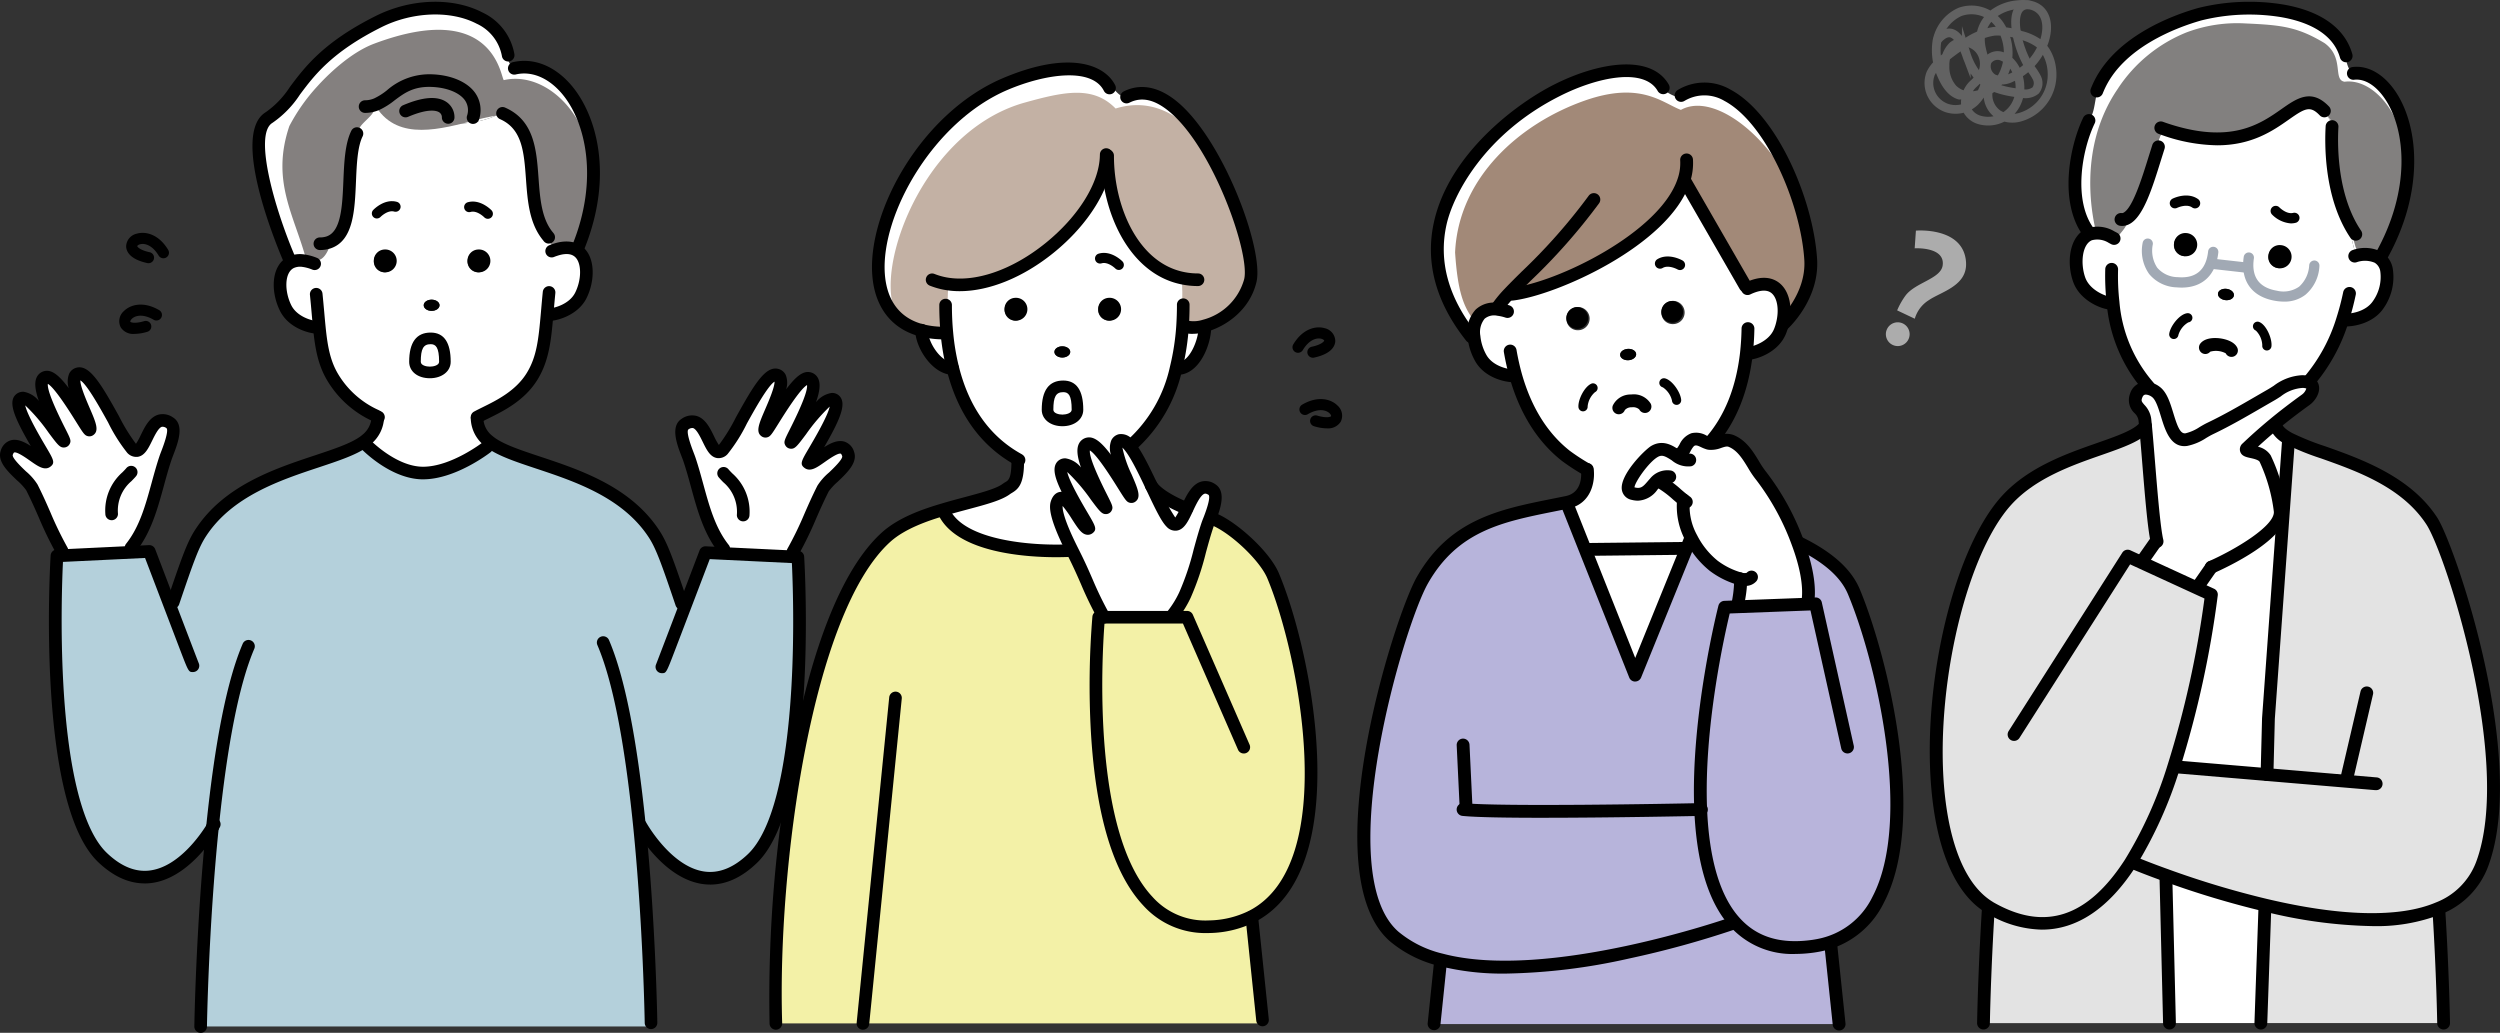 <svg xmlns="http://www.w3.org/2000/svg" width="430.582" height="177.886" viewBox="0 0 430.582 177.886"><rect x="0" y="0" width="430.582" height="177.886" fill="#333333" stroke="none"/><defs><clipPath id="clip-path"><path id="長方形_162" data-name="長方形 162" fill="none" d="M0 0h104.849v166.382H0z"/></clipPath><clipPath id="clip-path-2"><path id="長方形_163" data-name="長方形 163" fill="none" d="M0 0h108.055v177.008H0z"/></clipPath><clipPath id="clip-path-3"><path id="長方形_167" data-name="長方形 167" fill="none" d="M0 0h147.232v177.58H0z"/></clipPath><clipPath id="clip-path-4"><path id="長方形_168" data-name="長方形 168" fill="none" d="M0 0h98.701v166.58H0z"/></clipPath></defs><g id="グループ_505" data-name="グループ 505" transform="translate(-29.195 -1493.83)"><g id="グループ_306" data-name="グループ 306" transform="translate(262.97 1504.929)"><g id="グループ_305" data-name="グループ 305" clip-path="url(#clip-path)"><path id="パス_7769" data-name="パス 7769" d="M876.814 1210.1a33.7 33.7 0 00-3.683-2.88l-1.281-.035c-.945 1.033-1.7 2.341-3.728 1.829-2.906-.725 2.385-6.519 3.7-7.27 1.378-.786 2.482-.1 3.525.592l.618-.08c1.033-.238 1.245-2.226 2.5-2.579.989-.283 1.731.38 2.544.627a1.7 1.7 0 00.451.071c1.237.088 2.314-.936 3.542-.442 2.7 1.1 3.683 4.275 5.247 6.113a43.01 43.01 0 016.236 11.421c1.325 3.551 2.146 7.217 1.749 10.079l.018.5-12.172.459v-.079s.822-3.975.477-4.708l.009-.027a13.7 13.7 0 01-4.549-2.244 14.74 14.74 0 01-3.851-4.77 11.394 11.394 0 01-1.36-6.572z" transform="translate(-820.624 -1135.101)" fill="#fff"/><path id="パス_7770" data-name="パス 7770" d="M748.313 1550.093l-8.8 21.677-8.542-21.473.468-.186 16.491-.177z" transform="translate(-691.664 -1466.583)" fill="#fff"/><path id="パス_7771" data-name="パス 7771" d="M298.665 39.2c-3.365 9.937-21.677 18.514-29.485 19.451l-.477-.212a21.224 21.224 0 00-1.935 2.3l-.071.53c-3.251-.4-4.381 1.979-4.134 4.664l-.477.053c-15.838-19.989 4.5-37.267 14.778-42.443 6.236-3.153 15.325-5.432 18.258-.5l-.177.106a6.679 6.679 0 003.233 1.7l.062-.415c10.609-6.192 21.438 14.663 22.321 28.24.415 6.492-4.743 11.183-4.743 11.183l-.141-.035c1.025-4.01-.539-8.745-6-6.121l-.4-.495-10.268-17.84z" transform="translate(-242.475 -19.084)" fill="#fff"/><path id="パス_7772" data-name="パス 7772" d="M405.4 426.044a33.688 33.688 0 013.683 2.88l-.009.009a11.393 11.393 0 001.36 6.572l-.133.062-.76 1.864-.38-.159-16.491.177-.468.186-3.189-8.021-.919-.088.919-.186c4.169-.874 3.489-5.662 3.489-5.662h-.088a36.109 36.109 0 01-3.622-2.358c-4.169-3.295-6.987-8.038-8.621-13.815l-.15.044c-1.139.071-4.417-.539-5.848-3.03a9.445 9.445 0 01-1.192-3.754c-.247-2.685.883-5.061 4.134-4.664l.071-.53a21.232 21.232 0 011.934-2.3l.477.212c7.809-.936 26.12-9.513 29.485-19.451l.344.168 10.274 17.837.4.495c5.459-2.623 7.022 2.111 6 6.121a8.562 8.562 0 01-.415 1.272c-1.1 2.659-4.275 3.683-5.406 3.763l-.362-.035c-.689 6.059-2.676 11.28-6.165 15.264l-.018.283a1.7 1.7 0 01-.451-.071c-.813-.247-1.555-.91-2.544-.627-1.254.353-1.466 2.341-2.5 2.579l-.618.08c-1.042-.689-2.146-1.378-3.524-.592-1.316.751-6.607 6.545-3.7 7.27 2.032.512 2.782-.795 3.728-1.828zm1.873-27.4a2 2 0 10-2.005-1.872 1.935 1.935 0 002.005 1.872m-7.676 6.219c.769-.053 1.352-.53 1.316-1.069s-.68-.936-1.44-.883-1.351.521-1.316 1.06.68.936 1.44.892m-8.687-5.163a2 2 0 10-2.005-1.873 1.95 1.95 0 002.005 1.873" transform="translate(-352.89 -353.921)" fill="#fff"/><path id="パス_7773" data-name="パス 7773" d="M314.134 2750.3l1.4 13.338h-69.768v-.053l1.078-10.37.177-.628c18.558 4.9 50.225-6.307 50.225-6.307l.274-.247c2.994 3.365 7.376 5.1 13.63 4.187a18.15 18.15 0 001-.177z" transform="translate(-232.549 -2598.363)" fill="#b8b4db"/><path id="パス_7774" data-name="パス 7774" d="M81.69 1416.633a13.7 13.7 0 004.549 2.244l-.009.026c.344.733-.477 4.708-.477 4.708v.08l-2.191.079s-4.805 18.6-4.125 34.838c.327 7.738 1.9 14.945 5.83 19.344l-.274.247s-31.667 11.209-50.225 6.306a19.762 19.762 0 01-8.144-4.054c-12.34-10.821.733-54.068 4.885-61.355 5.706-10.008 14.548-11.289 23.991-13.215l.919.088 3.189 8.021 8.542 21.473 8.8-21.677.76-1.864.133-.061a14.738 14.738 0 003.851 4.77" transform="translate(-20.298 -1330.279)" fill="#b7b4db"/><path id="パス_7775" data-name="パス 7775" d="M1117.036 1541.159c.4-2.862-.424-6.528-1.749-10.079l.088-.035c4.4 2.137 8.029 4.832 9.557 8.444 6.219 14.787 15.458 56.5-5.91 60.9-.327.071-.662.124-1 .177-6.254.91-10.635-.821-13.629-4.187-3.931-4.4-5.5-11.607-5.83-19.344-.68-16.235 4.125-34.838 4.125-34.838l2.19-.079 12.172-.459z" transform="translate(-1039.426 -1448.71)" fill="#b8b4db"/><path id="パス_7776" data-name="パス 7776" d="M1740.693 537.311c.2 3.975-4.3 4.982-6.4 6.422a5.607 5.607 0 00-2.429 3.206l-3.039-1.44a12.809 12.809 0 011.458-2.57c1.713-2.252 6.086-2.871 6.386-5.194.424-3.242-4.823-2.924-4.823-2.924l.212-3.048s8.321-.724 8.639 5.547" transform="translate(-1635.85 -503.142)" fill="#acacac"/><path id="パス_7777" data-name="パス 7777" d="M1695.7 826.052a2.046 2.046 0 11-2.7 1.033 2.045 2.045 0 012.7-1.033" transform="translate(-1601.788 -781.461)" fill="#acacac"/><path id="パス_7778" data-name="パス 7778" d="M977.573 759.369a1.88 1.88 0 11-2-1.873 1.935 1.935 0 012 1.873" transform="translate(-921.454 -716.757)"/><path id="パス_7779" data-name="パス 7779" d="M843.1 912.853c-.76.044-1.4-.353-1.44-.892s.556-1.016 1.316-1.06 1.4.344 1.44.883-.548 1.016-1.316 1.069" transform="translate(-796.392 -861.91)"/><path id="パス_7780" data-name="パス 7780" d="M673.383 778.932a1.885 1.885 0 11-2.005-1.873 1.95 1.95 0 012.005 1.873" transform="translate(-633.614 -735.268)"/><path id="パス_7781" data-name="パス 7781" d="M373.586 125.749c-1.129 2-3.253 5.063-4.05 4.04.976-4.032-.623-8.74-6.057-6.06l-.4-.5-10.442-17.729-.355-.133c-3.3 9.962-21.5 18.693-29.3 19.7l-.475-.195a17.3 17.3 0 00-2.133 2.647l-.015.161c-2.556-.2-3.12.763-3.623 2.017-2.02-2.489-3.041-5.12-3.5-12.015.574-12.824 11.048-22.2 22.359-26.17 9.6-3.365 13.3.384 16.533 1.612 5.957-3.332 16.912 5.46 21.158 17.909a29.24 29.24 0 011.436 6.3 16.262 16.262 0 01-1.141 8.413" transform="translate(-296.397 -85.294)" fill="#a28978"/><path id="パス_7782" data-name="パス 7782" d="M969.834 1009.535a.794.794 0 01-.792-.739 3.8 3.8 0 00-1.572-2.282.795.795 0 01.329-1.555c1.258.267 2.736 2.415 2.828 3.726a.8.8 0 01-.737.849h-.057" transform="translate(-914.846 -950.899)"/><path id="パス_7783" data-name="パス 7783" d="M708.881 1025.709a.794.794 0 01-.792-.739c-.092-1.307 1.093-3.63 2.32-4.065a.8.8 0 01.531 1.5 3.727 3.727 0 00-1.266 2.454.8.8 0 01-.737.849h-.057" transform="translate(-670.005 -965.96)"/><path id="パス_7784" data-name="パス 7784" d="M817.978 1060.428a1.106 1.106 0 01-1.032-1.5 3.378 3.378 0 013.161-1.907 3.417 3.417 0 013.374 1.587 1.1 1.1 0 01-1.979.982 1.6 1.6 0 00-1.287-.363 1.475 1.475 0 00-1.2.485 1.106 1.106 0 01-1.033.713" transform="translate(-772.944 -1000.175)"/><path id="パス_7785" data-name="パス 7785" d="M956.751 617.333a.877.877 0 01-.438-.117c-.017-.01-1.558-.849-2.568-.227a.883.883 0 01-.928-1.5c1.926-1.193 4.279.141 4.378.2a.884.884 0 01-.443 1.648" transform="translate(-901.18 -581.92)"/><path id="パス_7786" data-name="パス 7786" d="M483.442 919.941a1.1 1.1 0 01-.545-.145 36.75 36.75 0 01-3.763-2.453c-4.211-3.328-7.239-8.167-9-14.38a44.685 44.685 0 01-.97-4.332 1.1 1.1 0 012.176-.382 42.009 42.009 0 00.92 4.115c1.629 5.754 4.4 10.212 8.243 13.248a35.142 35.142 0 003.483 2.265 1.1 1.1 0 01-.547 2.064" transform="translate(-443.922 -849.08)"/><path id="パス_7787" data-name="パス 7787" d="M1112.153 847.274a1.1 1.1 0 01-.83-1.832c3.227-3.684 5.212-8.617 5.9-14.66a45.72 45.72 0 00.258-4.127 1.089 1.089 0 011.125-1.084 1.105 1.105 0 011.083 1.124 48.154 48.154 0 01-.272 4.331c-.739 6.5-2.9 11.842-6.432 15.871a1.1 1.1 0 01-.832.377" transform="translate(-1051.301 -781.174)"/><path id="パス_7788" data-name="パス 7788" d="M477.155 310.519a1.1 1.1 0 01-.129-2.2c7.933-.951 25.453-9.505 28.571-18.708a8.31 8.31 0 00.465-3.25 1.1 1.1 0 112.2-.142 10.476 10.476 0 01-.579 4.106c-3.633 10.726-22.9 19.287-30.4 20.186a1.155 1.155 0 01-.133.008" transform="translate(-450.452 -269.85)"/><path id="パス_7789" data-name="パス 7789" d="M428.194 433.062a1.1 1.1 0 01-.939-1.684c.081-.131.162-.253.253-.384a21.758 21.758 0 012.037-2.424c.829-.877 1.817-1.855 2.863-2.892a98.817 98.817 0 0011.557-13.078 1.1 1.1 0 111.8 1.285 102.237 102.237 0 01-11.8 13.364c-1.078 1.068-2.009 1.989-2.81 2.836a19.816 19.816 0 00-1.83 2.167c-.067.1-.128.188-.188.287a1.1 1.1 0 01-.941.524" transform="translate(-404.123 -389.973)"/><path id="パス_7790" data-name="パス 7790" d="M1042.113 376.667a1.1 1.1 0 01-.957-.553l-10.273-17.834a1.1 1.1 0 111.913-1.1l10.273 17.834a1.1 1.1 0 01-.956 1.655" transform="translate(-975.305 -337.446)"/><path id="パス_7791" data-name="パス 7791" d="M1035.124 100.876a1.1 1.1 0 01-.743-1.921c.046-.042 4.759-4.431 4.385-10.3-.638-9.805-6.66-23.6-13.764-27.373a6.7 6.7 0 00-6.9.017 1.1 1.1 0 01-1.113-1.907 8.9 8.9 0 019.049-.059c7.956 4.23 14.254 18.774 14.931 29.181.444 6.943-4.875 11.865-5.1 12.071a1.1 1.1 0 01-.743.287" transform="translate(-961.78 -55.005)"/><path id="パス_7792" data-name="パス 7792" d="M242.6 48a1.1 1.1 0 01-.866-.418c-5.221-6.589-7.089-13.458-5.553-20.416 2.6-11.791 14.236-20.445 20.7-23.7 7.558-3.82 16.584-5.328 19.7-.081l.014.024c.02.034.042.073.055.1a1.1 1.1 0 01-1.95 1.025l-.011-.02c-2.38-4-10.382-2.326-16.811.924-13 6.545-18.4 17.036-19.538 22.2-1.385 6.279.34 12.526 5.127 18.569A1.1 1.1 0 01242.6 48" transform="translate(-222.986)"/><path id="パス_7793" data-name="パス 7793" d="M360.394 776.721c-1.642 0-5.023-.822-6.614-3.59a10.541 10.541 0 01-1.334-4.2 5.716 5.716 0 011.4-4.734 4.624 4.624 0 013.97-1.125 9.281 9.281 0 011.85.417 1.1 1.1 0 11-.681 2.1 7.123 7.123 0 00-1.419-.323 2.563 2.563 0 00-2.182.515 3.663 3.663 0 00-.736 2.949 8.285 8.285 0 001.051 3.307c1.16 2.019 3.986 2.532 4.821 2.477a1.1 1.1 0 11.136 2.2 4.199 4.199 0 01-.26.008" transform="translate(-333.457 -721.984)"/><path id="パス_7794" data-name="パス 7794" d="M1230.429 697.492a1.1 1.1 0 01-.077-2.206c.843-.059 3.577-.932 4.463-3.082a7.671 7.671 0 00.362-1.109c.554-2.168.227-4.255-.792-5.089-.976-.8-2.525-.321-3.653.221a1.1 1.1 0 11-.958-1.99c3.094-1.485 4.976-.787 6.01.06 1.712 1.4 2.315 4.28 1.536 7.329a9.631 9.631 0 01-.463 1.419c-1.282 3.111-4.832 4.338-6.35 4.444h-.079" transform="translate(-1163.048 -646.62)"/><path id="パス_7795" data-name="パス 7795" d="M663.967 1418.7a1.1 1.1 0 01-1.022-.7l-11.731-29.493a1.1 1.1 0 112.051-.816l10.715 26.94 8.525-21a1.1 1.1 0 012.044.834l-9.557 23.538a1.1 1.1 0 01-1.023.689" transform="translate(-616.116 -1312.411)"/><path id="パス_7796" data-name="パス 7796" d="M720.252 1531.789a1.1 1.1 0 01-.012-2.208l16.491-.176h.012a1.1 1.1 0 01.012 2.208l-16.491.176z" transform="translate(-680.474 -1447.157)"/><path id="パス_7797" data-name="パス 7797" d="M226.337 2871.614a.916.916 0 01-.116-.006 1.1 1.1 0 01-.984-1.212l1.077-10.37a1.1 1.1 0 112.2.229l-1.077 10.371a1.1 1.1 0 01-1.1.99" transform="translate(-213.118 -2705.284)"/><path id="パス_7798" data-name="パス 7798" d="M1499.064 2820.385a1.1 1.1 0 01-1.1-.989l-1.4-13.338a1.1 1.1 0 112.2-.229l1.4 13.338a1.1 1.1 0 01-.983 1.213 1.159 1.159 0 01-.116.005" transform="translate(-1416.085 -2654.002)"/><path id="パス_7799" data-name="パス 7799" d="M1095.443 1582.484a14.408 14.408 0 01-11.287-4.8c-3.665-4.1-5.72-10.841-6.108-20.032-.68-16.212 4.11-34.973 4.159-35.16a1.1 1.1 0 011.029-.827l15.663-.583a1.082 1.082 0 011.115.863l5.5 24.662a1.1 1.1 0 11-2.155.48l-5.3-23.767-13.91.522c-.891 3.715-4.482 19.718-3.895 33.718.366 8.666 2.234 14.943 5.55 18.655 3.006 3.379 7.146 4.629 12.648 3.83.3-.048.617-.1.923-.163a13.267 13.267 0 009.354-7.229c6.958-13.215.679-40.5-4.229-52.168-1.252-2.96-4.2-5.538-9.021-7.88a1.1 1.1 0 01.964-1.986c5.322 2.586 8.622 5.532 10.092 9.008 4.536 10.788 11.879 39.373 4.148 54.055a15.378 15.378 0 01-10.851 8.361c-.337.073-.693.13-1.049.186a23.286 23.286 0 01-3.34.252" transform="translate(-1020.011 -1429.28)"/><path id="パス_7800" data-name="パス 7800" d="M25.507 1364.587a44.6 44.6 0 01-11.319-1.288 20.851 20.851 0 01-8.591-4.292c-13.258-11.626.674-55.743 4.655-62.731 5.653-9.914 14.193-11.63 23.234-13.447l2.417-.488c3.03-.636 2.664-4.042 2.612-4.428a1.1 1.1 0 012.187-.307c.286 2.01-.257 6.038-4.355 6.9l-2.425.49c-8.906 1.79-16.6 3.336-21.752 12.376-4.216 7.4-16.707 49.814-5.116 59.978a18.683 18.683 0 007.7 3.816c18.013 4.761 49.264-6.168 49.578-6.279a1.1 1.1 0 11.737 2.082A164.949 164.949 0 0146.773 1362a103.5 103.5 0 01-21.266 2.59" transform="translate(0 -1208.003)"/><path id="パス_7801" data-name="パス 7801" d="M333.079 2368.3c-6.126 0-11.52-.081-13.885-.324a1.1 1.1 0 01.226-2.2c6.181.637 35.626.118 40.785-.005h.149a1.1 1.1 0 110 2.208h-.123c-.2.005-15.095.318-27.151.318" transform="translate(-301.091 -2238.549)"/><path id="パス_7802" data-name="パス 7802" d="M319.828 2172.47a1.1 1.1 0 01-1.1-1.051l-.53-11.113a1.106 1.106 0 011.051-1.156 1.119 1.119 0 011.156 1.052l.53 11.112a1.106 1.106 0 01-1.051 1.156h-.053" transform="translate(-301.083 -2043.036)"/><path id="パス_7803" data-name="パス 7803" d="M849.582 1222.265a4.577 4.577 0 01-1.121-.148 2.086 2.086 0 01-1.671-1.767c-.355-2.577 3.995-6.9 5.095-7.533 2-1.141 3.677-.032 4.68.63.678.442 1.268.829 1.679.737a1.1 1.1 0 01.495 2.152 4.338 4.338 0 01-3.332-1.009c-1.219-.8-1.723-.994-2.428-.592-1.573.9-3.97 4.369-4.006 5.232l.025.007c1.067.269 1.439-.108 2.258-1.06.128-.15.257-.3.389-.442a3.834 3.834 0 013.558-1.408 1.1 1.1 0 01-.312 2.186 1.677 1.677 0 00-1.629.726c-.1.114-.217.246-.331.378a4.34 4.34 0 01-3.348 1.91" transform="translate(-801.234 -1147.129)"/><path id="パス_7804" data-name="パス 7804" d="M961.085 1326.067a1.1 1.1 0 01-.66-.219l-.158-.114c-.1-.074-.211-.151-.319-.235-.368-.29-.762-.625-1.166-.971a16.745 16.745 0 00-2.37-1.812 1.1 1.1 0 111.064-1.935 18 18 0 012.739 2.067c.382.326.752.642 1.1.912.078.061.16.12.239.176l.2.143a1.1 1.1 0 01-.662 1.989" transform="translate(-904.437 -1249.623)"/><path id="パス_7805" data-name="パス 7805" d="M1034.569 1390.258a4.787 4.787 0 01-1.1-.137 14.771 14.771 0 01-4.987-2.456 15.772 15.772 0 01-4.145-5.13 12.455 12.455 0 01-1.47-7.224 1.1 1.1 0 012.188.3 10.259 10.259 0 001.247 5.916 13.566 13.566 0 003.56 4.413 12.7 12.7 0 004.092 2.026 1.51 1.51 0 00.892.041 1.1 1.1 0 111.662 1.452 2.439 2.439 0 01-1.943.8" transform="translate(-967.783 -1300.448)"/><path id="パス_7806" data-name="パス 7806" d="M1031.941 1209.213a1.163 1.163 0 01-.153-.01 1.1 1.1 0 01-.942-1.245c.332-2.389-.253-5.688-1.69-9.54a42.311 42.311 0 00-6.044-11.093 17.252 17.252 0 01-1.494-2.194c-.9-1.473-1.823-3-3.329-3.61-.312-.125-.662-.018-1.259.178a4.824 4.824 0 01-1.944.342 2.17 2.17 0 01-.667-.107 6.433 6.433 0 01-.887-.359c-.54-.252-.788-.345-1.058-.271-.231.065-.494.509-.726.9a3.064 3.064 0 01-1.829 1.692 1.1 1.1 0 11-.5-2.151 6.107 6.107 0 00.425-.666 3.621 3.621 0 012.024-1.9 3.526 3.526 0 012.6.4 4.367 4.367 0 00.567.238.54.54 0 00.128.023 3.105 3.105 0 001.172-.234 3.8 3.8 0 012.782-.127c2.183.891 3.353 2.812 4.386 4.508a15.385 15.385 0 001.29 1.913 43.967 43.967 0 016.43 11.753c1.091 2.924 2.291 7.14 1.808 10.614a1.1 1.1 0 01-1.092.953" transform="translate(-954.329 -1115.66)"/><path id="パス_7807" data-name="パス 7807" d="M1197.742 1634.358a1.1 1.1 0 01-1.083-1.327 20.109 20.109 0 00.528-4.086 1.1 1.1 0 012.029-.869c.124.264.5 1.066-.393 5.4a1.1 1.1 0 01-1.081.881m-.525-5.343" transform="translate(-1132.285 -1539.922)"/></g></g><g id="グループ_308" data-name="グループ 308" transform="translate(351.723 1494.136)"><g id="グループ_307" data-name="グループ 307" clip-path="url(#clip-path-2)"><path id="パス_7808" data-name="パス 7808" d="M694.735 29.255c.106.539.556 2.394 1.272 2.288l.018.177c7.013-.83 14.433 14.372 4.77 31.517l-.565.133a5.247 5.247 0 00-3.975-.177l-.106-1.3a31.029 31.029 0 01-.892-4.434l.009-.009c-3.277-6.413-3.047-14.257-2.915-16.571l-.053-.848c-.6-.406-.8-1.3-1.237-1.873l-.035.026c-5.777-6.024-7.862 9.822-27.577 3.127l-.141.406c-.707.247-1.06 2.4-1.148 3.1l.124.044c-1.475 4.69-3.136 10.688-5.344 11.828l.035.053c-.159 1.2-1.36 2.164-1.979 3.083l-.618.1a4.6 4.6 0 00-3.807-.486l-.027-.194c-3.913-5.061-2.588-14.151-.062-19.406l.185-.309c.874-1.316.813-3.577 1.4-5.079l-.088-.035c2.844-6.819 10.617-10.909 17.569-12.879 6.74-1.908 22.622-2.076 25.236 7.173z" transform="translate(-613.223 -19.388)" fill="#fff"/><path id="パス_7809" data-name="パス 7809" d="M703.8 358.331c-1.581 2.394-4.894 2.809-6.024 2.659l-.141-.044a29.746 29.746 0 01-5.759 10.573l-1.2.1c-2.244 0-3.736 1.378-5.424 2.341-3.436 1.97-6.863 4.046-10.423 5.742-1.272.609-2.677 1.722-4.107 1.917-3.277.451-2.977-6.475-5.211-8.188a3.016 3.016 0 00-1.749-.663l.389-.336A25.348 25.348 0 01658.1 358l-.689.088c-1.131-.15-4.24-1.378-5.167-4.09-1.016-2.959-.539-6.766 1.793-7.747a4.6 4.6 0 013.807.486l.618-.1c.618-.919 1.82-1.882 1.979-3.083l-.035-.053c2.208-1.14 3.869-7.137 5.344-11.828l-.124-.044c.088-.7.442-2.853 1.148-3.1l.141-.406c19.716 6.7 21.8-9.151 27.577-3.127l.035-.027c.442.574.636 1.466 1.237 1.873l.053.848c-.133 2.314-.362 10.158 2.915 16.571l-.009.009a31.034 31.034 0 00.892 4.434l.106 1.3a5.246 5.246 0 013.975.177c2.376 1.36 1.917 5.415.106 8.144m-15.211-7.994a1.882 1.882 0 10-2.111 1.74 1.934 1.934 0 002.111-1.74m-9.681 6.457c.071-.53-.486-1.051-1.246-1.14s-1.422.256-1.493.8.495 1.042 1.245 1.14 1.431-.256 1.493-.8m-6.572-8.533a1.883 1.883 0 10-2.12 1.749 1.945 1.945 0 002.12-1.749" transform="translate(-616.687 -306.206)" fill="#fff"/><path id="パス_7810" data-name="パス 7810" d="M1204.026 1354.981l-.892 12.313-.521-.035a29.146 29.146 0 00-2.606-9.142c-.848-1.44-3.966-1.007-3.1-1.82q2.239-2.133 4.664-4.134l.291.353a4.472 4.472 0 002.314 2.2z" transform="translate(-1132.398 -1279.448)" fill="#fff"/><path id="パス_7811" data-name="パス 7811" d="M956.362 2802.91l-.115.5-.68 18.523v1.281h-15.741v-1.281l-.618-24.07.053-.1a157.376 157.376 0 0017.1 5.142" transform="translate(-888.7 -2647.312)" fill="#fff"/><path id="パス_7812" data-name="パス 7812" d="M983.217 1632.91l-2.562 35.58-.247 9.663-15.591-1.316-.477-.035a170.729 170.729 0 006.484-29.635l-2.324-1.067.442-.954 1.881-2.7s12.04-5.308 11.872-9.566z" transform="translate(-912.481 -1545.064)" fill="#fff"/><path id="パス_7813" data-name="パス 7813" d="M844.869 1243.787c-.742-3.136-1.44-14.3-1.979-19.8-.035-.406-.08-.786-.115-1.122-.221-1.926-2.226-2.1-1.493-4.116a1.729 1.729 0 011.678-1.272 3.015 3.015 0 011.749.663c2.235 1.714 1.935 8.639 5.212 8.188 1.431-.194 2.835-1.307 4.107-1.917 3.56-1.7 6.987-3.772 10.423-5.741 1.687-.963 3.18-2.341 5.424-2.341h.062c2.765.035 1.731 2.3.53 3.153-1.837 1.325-3.657 2.7-5.406 4.152q-2.425 2-4.664 4.133c-.866.813 2.253.38 3.1 1.82a29.146 29.146 0 012.606 9.142c.168 4.258-11.872 9.566-11.872 9.566l-1.881 2.7-.442.954-9.716-4.461.1-.212 2.42-3.454z" transform="translate(-795.889 -1150.914)" fill="#fff"/><path id="パス_7814" data-name="パス 7814" d="M1274.879 2913.672h-31.472v-1.28l.68-18.524.115-.5c10.361 2.456 22.047 3.842 29.768.556l.088.221c.7 11.121.821 19.53.821 19.53" transform="translate(-1176.54 -2737.768)" fill="#e3e3e3"/><path id="パス_7815" data-name="パス 7815" d="M356.39 2766.285c10.494 5.945 18.293 1.069 24.008-7.773l.821.062s2.032.857 5.362 2.049l-.053.1.618 24.07v1.281h-32.028s.132-8.489.83-19.671l.168-.282a2.938 2.938 0 00.274.167" transform="translate(-336.021 -2610.167)" fill="#e3e3e3"/><path id="パス_7816" data-name="パス 7816" d="M239.068 1382.026l-.1.212 9.716 4.461 2.323 1.069a170.717 170.717 0 01-6.484 29.635 73.028 73.028 0 01-7.482 16.606c-5.715 8.842-13.515 13.718-24.008 7.773a2.877 2.877 0 01-.274-.168c-15.14-9.2-9.611-56.329 3.012-70.126 7.464-8.144 20.926-8.9 23.876-12.755h.018c.539 5.5 1.237 16.668 1.979 19.8l-.159.035z" transform="translate(-192.668 -1285.664)" fill="#e3e3e3"/><path id="パス_7817" data-name="パス 7817" d="M848.765 1457.455l.247-9.664 2.562-35.58.892-12.313.15-.265c5.415 2.924 18.5 4.885 24.538 14.168 3.118 4.788 15.4 41.092 8.656 59.12a13.057 13.057 0 01-7.543 7.6c-7.72 3.286-19.406 1.9-29.768-.556a157.3 157.3 0 01-17.1-5.141c-3.33-1.192-5.362-2.049-5.362-2.049l-.822-.062a73.026 73.026 0 007.485-16.613l.477.035z" transform="translate(-780.838 -1324.365)" fill="#e3e3e3"/><path id="パス_7818" data-name="パス 7818" d="M1269.56 779.148a2 2 0 11-2.12 1.74 1.934 1.934 0 012.12-1.74" transform="translate(-1199.266 -737.234)"/><path id="パス_7819" data-name="パス 7819" d="M1107.231 921.169c-.751-.1-1.316-.61-1.246-1.139s.742-.892 1.493-.795 1.316.609 1.246 1.139-.733.892-1.493.795" transform="translate(-1046.504 -869.785)"/><path id="パス_7820" data-name="パス 7820" d="M967.29 740.549a2 2 0 11-2.111 1.74 1.945 1.945 0 012.111-1.74" transform="translate(-913.258 -700.711)"/><path id="パス_7823" data-name="パス 7823" d="M701.752 79.94a25.525 25.525 0 0111.722-9.6 24.734 24.734 0 0110.226-1.566c6.089.274 8.906.548 13.611 3.392 3.464 2.51 1.366 6.322 3.446 6.649 6.995-.934 15.983 12.466 6.563 29.749l-1.057-.084a5.511 5.511 0 00-3.094.006l-.513-1.2a30.066 30.066 0 01-.96-4.411l.019-.007c-3.38-6.355-3.256-14.218-3.154-16.535l-.064-.852c-.613-.4-.822-1.3-1.273-1.868l-.04.04c-5.857-5.915-7.72 9.946-27.518 3.514l-.136.42c-.7.258-1.021 2.427-1.1 3.121l.12.04c-1.41 4.694-2.971 10.723-5.167 11.906l.03.048c-.137 1.211-1.332 2.188-1.934 3.115l-.869-.018a2.54 2.54 0 00-1.851-.759 2.126 2.126 0 00-.67.155c-.56-2.106-3.679-14.617 3.665-25.249" transform="translate(-659.472 -65.043)" fill="#82807f"/><path id="パス_7824" data-name="パス 7824" d="M920.393 2806.6a1.1 1.1 0 01-1.1-1.078l-.619-25.351a1.1 1.1 0 011.078-1.131h.027a1.1 1.1 0 011.1 1.077l.619 25.351a1.1 1.1 0 01-1.077 1.131h-.028" transform="translate(-869.268 -2629.593)"/><path id="パス_7825" data-name="パス 7825" d="M1223.977 2909.376h-.04a1.1 1.1 0 01-1.065-1.141l.681-19.509a1.068 1.068 0 011.142-1.065 1.1 1.1 0 011.064 1.141l-.681 19.509a1.1 1.1 0 01-1.1 1.066" transform="translate(-1157.109 -2732.368)"/><path id="パス_7826" data-name="パス 7826" d="M1243.687 1443.806h-.014a1.1 1.1 0 01-1.09-1.1l.248-9.709 3.456-47.944a1.1 1.1 0 012.2.16l-3.454 47.892-.245 9.613a1.113 1.113 0 01-1.1 1.085" transform="translate(-1175.76 -1309.603)"/><path id="パス_7827" data-name="パス 7827" d="M335.681 2906.534h-.017a1.1 1.1 0 01-1.087-1.122c0-.085.141-8.642.832-19.722a1.1 1.1 0 012.2.137c-.688 11.029-.828 19.535-.829 19.62a1.1 1.1 0 01-1.1 1.087" transform="translate(-316.584 -2729.526)"/><path id="パス_7828" data-name="パス 7828" d="M1794.768 2909.029a1.1 1.1 0 01-1.1-1.088c0-.084-.132-8.513-.82-19.477a1.1 1.1 0 012.2-.138c.692 11.02.823 19.5.825 19.583a1.1 1.1 0 01-1.088 1.121z" transform="translate(-1696.429 -2732.02)"/><path id="パス_7829" data-name="パス 7829" d="M988.137 2434.965h-.094l-34.343-2.906a1.1 1.1 0 01.186-2.2l34.343 2.906a1.1 1.1 0 01-.092 2.2" transform="translate(-901.456 -2299.18)"/><path id="パス_7830" data-name="パス 7830" d="M1501.563 2209.223a1.105 1.105 0 01-1.077-1.355l3.313-14.2a1.1 1.1 0 012.151.5l-3.312 14.2a1.105 1.105 0 01-1.075.854" transform="translate(-1419.767 -2074.887)"/><path id="パス_7831" data-name="パス 7831" d="M861.865 1425.438a82.231 82.231 0 01-18.591-2.528 157.791 157.791 0 01-17.224-5.177c-3.316-1.187-5.329-2.034-5.413-2.07a1.1 1.1 0 01.857-2.035c.021.009 2.048.861 5.305 2.027a155.528 155.528 0 0016.982 5.105c12.825 3.04 22.882 3.253 29.082.615a12.012 12.012 0 006.941-6.968c6.394-17.1-5.236-53.046-8.548-58.13-4.191-6.438-11.926-9.181-18.14-11.385a45.55 45.55 0 01-6-2.414 5.368 5.368 0 01-2.836-2.818 1.1 1.1 0 012.093-.706c.167.5.77 1.029 1.792 1.58a44.369 44.369 0 005.686 2.277c6.185 2.193 14.655 5.2 19.253 12.261 3 4.606 15.712 41.526 8.765 60.109a14.14 14.14 0 01-8.149 8.228 30.408 30.408 0 01-11.86 2.028" transform="translate(-775.867 -1266.239)"/><path id="パス_7832" data-name="パス 7832" d="M202.272 1426.049a18.947 18.947 0 01-9.336-2.731 3.709 3.709 0 01-.363-.224c-4.561-2.767-7.682-9-8.965-17.971-2.647-18.518 2.975-44.162 11.8-53.8 4.543-4.958 11.1-7.25 16.362-9.092 3.447-1.206 6.424-2.247 7.452-3.589a1.1 1.1 0 011.753 1.343c-1.429 1.866-4.539 2.954-8.475 4.331-5.032 1.76-11.3 3.951-15.463 8.5-8.3 9.074-13.763 34.345-11.239 52 1.187 8.3 3.949 13.984 7.986 16.437a2.468 2.468 0 00.229.141c8.755 4.962 16.129 2.538 22.553-7.4a71.3 71.3 0 007.36-16.35 170.891 170.891 0 006.338-28.626l-12.807-5.884-19.057 29.898a1.1 1.1 0 11-1.862-1.187l19.574-30.722a1.1 1.1 0 011.393-.41l14.415 6.624a1.106 1.106 0 01.636 1.128 173.532 173.532 0 01-6.531 29.854 73.506 73.506 0 01-7.6 16.862c-4.662 7.214-10.138 10.865-16.144 10.866" transform="translate(-173.111 -1266.239)"/><path id="パス_7833" data-name="パス 7833" d="M834.8 1229.973a1.1 1.1 0 01-.447-2.114c4.714-2.081 11.31-6.1 11.214-8.513a28.651 28.651 0 00-2.449-8.619c-.208-.352-1.086-.547-1.61-.662-.752-.166-1.529-.338-1.754-1.152a1.341 1.341 0 01.455-1.378c1.5-1.43 3.09-2.838 4.717-4.181 1.611-1.334 3.4-2.707 5.463-4.2a2.026 2.026 0 00.767-1.056 1.914 1.914 0 00-.664-.1 6.761 6.761 0 00-3.757 1.474c-.386.249-.772.5-1.168.722q-1 .575-2.01 1.161c-2.744 1.591-5.582 3.236-8.486 4.619-.37.178-.754.4-1.148.634a9.241 9.241 0 01-3.285 1.381c-2.823.393-3.768-2.619-4.508-5.039-.412-1.346-.878-2.872-1.524-3.367a1.947 1.947 0 00-1.076-.435c-.23 0-.468.066-.641.544-.2.542-.1.659.377 1.22a4.281 4.281 0 011.176 2.394l.035.333c.028.256.057.531.082.82.162 1.652.339 3.833.528 6.153.412 5.066.925 11.371 1.423 13.486a1.161 1.161 0 01.041.3 1.1 1.1 0 01-2.174.276l-.014-.058c-.537-2.272-1.036-8.408-1.477-13.821a393.684 393.684 0 00-.526-6.129c-.025-.284-.053-.544-.079-.786l-.035-.33a2.175 2.175 0 00-.665-1.2 3.08 3.08 0 01-.768-3.4 2.841 2.841 0 012.716-2 4.1 4.1 0 012.413.885c1.215.931 1.766 2.735 2.3 4.479.67 2.194 1.17 3.626 2.1 3.5a7.584 7.584 0 002.47-1.1c.429-.25.871-.509 1.31-.719 2.826-1.346 5.624-2.968 8.33-4.536q1.011-.586 2.02-1.167c.365-.208.718-.435 1.071-.663a8.8 8.8 0 014.9-1.824c2.043.025 2.644 1.011 2.827 1.6.4 1.286-.52 2.794-1.594 3.56a102.95 102.95 0 00-5.343 4.1 86.495 86.495 0 00-3.51 3.057 3.546 3.546 0 012.194 1.485 30.115 30.115 0 012.757 9.661c.188 4.765-10.4 9.682-12.529 10.618a1.1 1.1 0 01-.444.095" transform="translate(-776.46 -1131.49)"/><path id="パス_7834" data-name="パス 7834" d="M1030.494 1795.152a1.1 1.1 0 01-.906-1.735l1.882-2.7a1.1 1.1 0 011.813 1.261l-1.881 2.7a1.1 1.1 0 01-.907.473" transform="translate(-974.033 -1693.968)"/><path id="パス_7835" data-name="パス 7835" d="M843.392 1712.782a1.1 1.1 0 01-.9-1.738l2.421-3.454a1.1 1.1 0 111.808 1.267l-2.42 3.454a1.1 1.1 0 01-.9.471" transform="translate(-796.992 -1615.316)"/><path id="パス_7836" data-name="パス 7836" d="M1220.816 1029.6a.8.8 0 01-.789-.9 3.747 3.747 0 00-1.106-2.531.795.795 0 11.628-1.46c1.192.512 2.226 2.9 2.055 4.2a.8.8 0 01-.787.691" transform="translate(-1152.916 -969.538)"/><path id="パス_7837" data-name="パス 7837" d="M950.514 1001.816a.845.845 0 01-.1-.006.8.8 0 01-.685-.892c.173-1.318 1.746-3.35 3.057-3.544a.795.795 0 11.233 1.572 3.782 3.782 0 00-1.713 2.179.8.8 0 01-.787.691" transform="translate(-898.645 -943.729)"/><path id="パス_7838" data-name="パス 7838" d="M1050.791 1080.154a1.105 1.105 0 01-.994-.621 3.632 3.632 0 00-2.67-.275 1.083 1.083 0 01-1.536.145 1.124 1.124 0 01-.145-1.57c.844-1.041 2.576-.967 3.279-.884.564.064 2.452.372 3.059 1.618a1.105 1.105 0 01-.992 1.588" transform="translate(-988.985 -1018.991)"/><path id="パス_7839" data-name="パス 7839" d="M1278.127 656.616a5.087 5.087 0 01-3.276-1.535.883.883 0 011.281-1.217c.025.026 1.251 1.243 2.387.932a.883.883 0 01.468 1.7 3.226 3.226 0 01-.859.116" transform="translate(-1206.065 -618.442)"/><path id="パス_7840" data-name="パス 7840" d="M956.072 622.707a.879.879 0 01-.509-.162c-.975-.69-2.564.054-2.579.062a.883.883 0 01-.787-1.582c.1-.051 2.526-1.237 4.385.078a.883.883 0 01-.511 1.6" transform="translate(-900.53 -587.117)"/><path id="パス_7841" data-name="パス 7841" d="M752.242 858.82a1.1 1.1 0 01-.775-.317 1.835 1.835 0 01-.154-.177 26.41 26.41 0 01-6.29-15 41.7 41.7 0 01-.246-5.87 1.1 1.1 0 012.208.059 39.34 39.34 0 00.231 5.559 24.233 24.233 0 005.773 13.812 1.126 1.126 0 01.075.093 1.1 1.1 0 01-.824 1.839m.838-1.818zm-.064-.073" transform="translate(-704.711 -791.405)"/><path id="パス_7842" data-name="パス 7842" d="M1378.705 930.735a1.1 1.1 0 01-.829-1.832 28.671 28.671 0 005.539-10.185 44.684 44.684 0 001.153-4.4 1.1 1.1 0 012.162.452 47.008 47.008 0 01-1.212 4.623 30.849 30.849 0 01-5.982 10.966 1.1 1.1 0 01-.83.376" transform="translate(-1303.519 -864.318)"/><path id="パス_7843" data-name="パス 7843" d="M913.214 311.322a29.47 29.47 0 01-9.465-1.748l-.085-.031-.513-.183a1.1 1.1 0 01.725-2.086l.541.193c11.1 3.77 16.177.214 19.881-2.384 2.648-1.858 5.149-3.61 8.183-.446a1.1 1.1 0 01-1.594 1.529c-1.652-1.722-2.53-1.234-5.32.725-2.682 1.882-6.316 4.432-12.352 4.432" transform="translate(-853.88 -286.603)"/><path id="パス_7844" data-name="パス 7844" d="M1454.958 399.871a1.1 1.1 0 01-.914-.483 19.1 19.1 0 01-1.237-2.1c-3.258-6.375-3.206-14.105-3.032-17.133a1.1 1.1 0 112.2.127c-.164 2.847-.218 10.107 2.8 16a16.867 16.867 0 001.1 1.861 1.1 1.1 0 01-.912 1.725" transform="translate(-1371.75 -358.725)"/><path id="パス_7845" data-name="パス 7845" d="M1525.06 241.925a1.1 1.1 0 01-.961-1.646c6.125-10.865 5.246-21.161 1.66-26.545-1.556-2.335-3.506-3.551-5.339-3.334a1.1 1.1 0 01-.259-2.193c2.69-.321 5.4 1.25 7.436 4.3 3.96 5.945 5.01 17.172-1.574 28.853a1.1 1.1 0 01-.962.562" transform="translate(-1437.488 -196.971)"/><path id="パス_7846" data-name="パス 7846" d="M698.533 16.472a1.106 1.106 0 01-1.031-1.5c.053-.136.105-.273.168-.409 3.543-8.5 13.959-12.259 18.272-13.481a36.518 36.518 0 0114.652-.624c6.549 1.116 10.681 4.075 11.949 8.558a1.1 1.1 0 01-2.125.6c-1.288-4.555-6.255-6.311-10.194-6.982a34.1 34.1 0 00-13.678.571c-4.005 1.135-13.664 4.6-16.852 12.242-.058.128-.093.221-.129.314a1.1 1.1 0 01-1.031.709" transform="translate(-659.923 .004)"/><path id="パス_7847" data-name="パス 7847" d="M638.029 734.233a1.121 1.121 0 01-.147-.01c-1.509-.2-4.978-1.645-6.066-4.827-1.17-3.407-.582-7.864 2.409-9.122a5.643 5.643 0 014.729.516c.1.049.2.1.3.155l.158.085a1.1 1.1 0 01-1.028 1.955l-.412-.219a3.656 3.656 0 00-2.9-.451c-1.671.7-2 3.942-1.165 6.365.752 2.2 3.43 3.243 4.268 3.354a1.1 1.1 0 01-.144 2.2" transform="translate(-597.307 -681.242)"/><path id="パス_7848" data-name="パス 7848" d="M1488.888 802.156a4.716 4.716 0 01-.6-.035 1.1 1.1 0 01.29-2.189c.839.113 3.663-.212 4.957-2.172a7.179 7.179 0 001.231-5.158 2.1 2.1 0 00-.964-1.419 4.329 4.329 0 00-3.146-.067 1.1 1.1 0 11-.561-2.136 6.3 6.3 0 014.8.287 4.271 4.271 0 012.014 2.827 9.358 9.358 0 01-1.538 6.886c-1.635 2.476-4.775 3.178-6.485 3.178" transform="translate(-1407.341 -746.242)"/><path id="パス_7849" data-name="パス 7849" d="M776.1 458.715a2.61 2.61 0 01-.347-.023 1.1 1.1 0 01.3-2.188.432.432 0 00.279-.067c1.594-.822 3.2-6 4.373-9.782l.6-1.9a1.1 1.1 0 012.1.671l-.592 1.883c-1.5 4.84-3.053 9.844-5.458 11.085a2.656 2.656 0 01-1.252.322" transform="translate(-733.128 -420.108)"/><path id="パス_7850" data-name="パス 7850" d="M631.009 381.347a1.1 1.1 0 01-.875-.429c-4.523-5.849-2.513-15.715-.184-20.56a1.1 1.1 0 011.991.957c-2.257 4.693-3.766 13.459-.059 18.253a1.1 1.1 0 01-.873 1.78" transform="translate(-593.688 -340.387)"/><path id="パス_7851" data-name="パス 7851" d="M1193.6 811.2a9.164 9.164 0 01-1.515-.133c-4.057-.684-6.035-3.447-5.427-7.58a.883.883 0 011.748.257c-.468 3.18.869 5.058 3.972 5.581a4.73 4.73 0 003.819-.7 5.309 5.309 0 001.734-3.693.894.894 0 01.951-.811.884.884 0 01.811.951 6.9 6.9 0 01-2.409 4.946 5.821 5.821 0 01-3.684 1.182" transform="translate(-1122.74 -759.559)" fill="#a1a9b4"/><path id="パス_7852" data-name="パス 7852" d="M869.467 766.047c-.274 0-.555-.013-.844-.038a6.392 6.392 0 01-4.758-2.314 6.917 6.917 0 01-1.1-5.4.884.884 0 011.741.3 5.329 5.329 0 00.757 4.023 4.719 4.719 0 003.511 1.632c3.134.268 4.9-1.213 5.254-4.411a.884.884 0 111.756.195c-.428 3.859-2.714 6.014-6.319 6.014" transform="translate(-816.248 -716.821)" fill="#a1a9b4"/><path id="パス_7853" data-name="パス 7853" d="M1076.06 824.828a.91.91 0 01-.1-.005l-5.566-.628a.883.883 0 11.2-1.756l5.566.628a.883.883 0 01-.1 1.761" transform="translate(-1012.09 -778.205)" fill="#a1a9b4"/></g></g><g id="グループ_317" data-name="グループ 317" transform="translate(29.195 1494.136)"><g id="グループ_316" data-name="グループ 316" clip-path="url(#clip-path-3)"><path id="パス_7971" data-name="パス 7971" d="M101.939 661.891c-1.652 2.695-9.544 14.2-18.958 5.172-10.387-9.97-7.823-51.928-7.823-51.928l.9-.044 11.883-.574 3.129-.148s1.652 4.329 3.4 8.918l.713-.156c2.434-7.189 3.4-9.909 4.729-11.943 7.05-10.822 22.635-11.8 28.094-15.7l.2.3s4.789 5.076 10.022 5.076 10.935-4.424 10.935-4.424l.756-.774c5.45 3.92 21.053 4.885 28.1 15.716 1.33 2.043 2.295 4.755 4.729 11.952l.713.156c1.756-4.6 3.4-8.918 3.4-8.918l3.129.148 11.891.574.9.043s2.556 41.958-7.823 51.92c-10.6 10.179-19.28-5.72-19.28-5.72l-.191.017c1.747 17.3 2 34 2 34v.643H99.9s.252-16.9 2.034-34.309" transform="translate(-65.348 -519.707)" fill="#b4d0db"/><path id="パス_7972" data-name="パス 7972" d="M951.167 518.521c.617 1.834-3.573 4.442-4.329 5.946-2.3 4.607-2.695 6.424-5.181 10.892l-.044.861-11.891-.574.035-.791c-3.4-4.268-4.137-10.109-5.919-15.4-.5-1.469-2.269-5.129-.756-6.093 3.877-2.46 4.1 6.789 6.571 4.381 2.043-1.982 6.789-13.438 9.188-12.839 2.642.652-2.886 9.066-1.93 9.692.33.217 5.363-9.51 7.458-9.11 2.964.574-3.434 10.979-3.051 11.031.5.061 5.076-7.4 6.971-7.432 3.242-.052-4.294 10.718-3.99 10.953.974.765 5.667-5.076 6.867-1.513" transform="translate(-805.087 -440.626)" fill="#fff"/><path id="パス_7973" data-name="パス 7973" d="M36.7 511.723c1.521.965-.252 4.624-.748 6.093-1.782 5.3-2.529 11.144-5.928 15.412l.035.782-11.883.574-.043-.852c-2.486-4.477-2.877-6.285-5.181-10.892-.756-1.5-4.946-4.112-4.329-5.945 1.2-3.564 5.885 2.277 6.867 1.5.3-.235-7.232-11-3.99-10.944 1.895.026 6.467 7.493 6.971 7.432.382-.052-6.024-10.466-3.051-11.031 2.086-.4 7.119 9.318 7.449 9.11.956-.626-4.563-9.04-1.921-9.7 2.4-.591 7.145 10.857 9.179 12.847 2.477 2.4 2.7-6.841 6.571-4.39" transform="translate(-7.473 -439.2)" fill="#fff"/><path id="パス_7974" data-name="パス 7974" d="M526.267 113.811a33.189 33.189 0 01-11.874-.3c-1.547-.313-3.381-1.938-4.885-2.06l.043-.73c2.7-1.139 4.346-4.242 9.449-4.059 4.39.148 8.284 2.373 7.145 6.372z" transform="translate(-444.667 -93.077)" fill="#fff"/><path id="パス_7975" data-name="パス 7975" d="M369.223 25.511l.044.261a37.557 37.557 0 00-2.182 4.138l-.061.287c-2.521 5.05.461 16.941-4.885 18.767l.113.278A10.174 10.174 0 01360.3 52l-2.556.113a3.656 3.656 0 00-2.1.3l-.356-.748s-8.875-20.827-3.434-24.191c5.172-3.19 5.111-9.649 18.871-16.533 9.518-4.772 21.21-1.869 22.331 5.8l-.382.009c.165.365.713 1.86 1.225 2.112l.217.13c9.057-2.121 18.306 12.9 11 30.841l-1.99.052a6.24 6.24 0 00-1.956.356l-.026-.078a5.009 5.009 0 01-1.182-2.182c-5.076-5.98.035-17.8-7.91-21.253l-.348.078a16.958 16.958 0 01-4.572 1.452l-.122-.782c1.139-4-2.755-6.224-7.145-6.372-5.1-.182-6.745 2.921-9.449 4.059a5.248 5.248 0 01-1.191.348" transform="translate(-305.529 -7.524)" fill="#fff"/><path id="パス_7976" data-name="パス 7976" d="M564.327 455.536c2.451 0 2.451 2.816 2.451 4.033s-1.3 1.834-2.591 1.834-2.564-.608-2.564-1.834 0-4.033 2.7-4.033" transform="translate(-490.151 -397.564)" fill="#fff"/><path id="パス_7977" data-name="パス 7977" d="M394 196.342a5.112 5.112 0 001.9-3.8l.044-.078c-2.486-1.339-5.294-2.686-7.754-6.728-1.539-2.538-2.017-5.241-2.364-8.71l-.252.026c-1.121 0-4.3-.817-5.555-3.355-1.391-2.816-1.373-6.685.921-7.841a3.657 3.657 0 012.1-.3l2.556-.113a10.172 10.172 0 001.956-2.756l-.113-.278c5.346-1.825 2.364-13.717 4.885-18.767l.061-.287a37.548 37.548 0 012.182-4.138l-.043-.261a5.249 5.249 0 001.191-.348l-.043.73c1.5.122 3.338 1.747 4.885 2.06a33.194 33.194 0 0011.874.3 16.962 16.962 0 004.572-1.452l.348-.078c7.945 3.451 2.834 15.273 7.91 21.253a5.008 5.008 0 001.182 2.182l.026.078a6.239 6.239 0 011.956-.356c3.773 0 4.112 4.842 2.46 8.188-1.243 2.529-4.424 3.347-5.546 3.347l-.278-.026c-.391 4.407-.73 7.614-2.547 10.6-2.486 4.085-7.023 5.72-9.518 7.076v.235a5.075 5.075 0 001.9 3.8q.235.2.5.391l-.756.774s-5.694 4.425-10.935 4.425-10.022-5.077-10.022-5.077l-.2-.3c.182-.139.356-.27.513-.408m21.054-30.75a1.851 1.851 0 10-1.852 1.965 1.907 1.907 0 001.852-1.965m-7.589 17.376c0-1.217 0-4.033-2.451-4.033-2.7 0-2.7 2.816-2.7 4.033s1.26 1.834 2.564 1.834 2.59-.609 2.59-1.834m-.93-9.736c0-.53-.609-.965-1.365-.965s-1.356.435-1.356.965.608.965 1.356.965 1.365-.435 1.365-.965m-7.606-7.641a1.855 1.855 0 10-1.852 1.965 1.913 1.913 0 001.852-1.965" transform="translate(-330.834 -120.968)" fill="#fff"/><path id="パス_7978" data-name="パス 7978" d="M634.571 335.254a1.969 1.969 0 11-1.843 1.965 1.907 1.907 0 011.843-1.965" transform="translate(-552.206 -292.589)"/><path id="パス_7979" data-name="パス 7979" d="M574.8 403.147c.756 0 1.365.435 1.365.965s-.609.965-1.365.965-1.356-.435-1.356-.965.608-.965 1.356-.965" transform="translate(-500.464 -351.842)"/><path id="パス_7980" data-name="パス 7980" d="M507.807 335.254a1.968 1.968 0 11-1.852 1.965 1.913 1.913 0 011.852-1.965" transform="translate(-441.567 -292.589)"/><path id="パス_7981" data-name="パス 7981" d="M505.492 110.961l-.13-.556c3.242-.783 4.677-4.538 10.283-4.346 4.39.156 8.284 2.373 7.137 6.38l.13.521c-5.833 1.478-13.2 3.66-17.011-2.191z" transform="translate(-441.049 -92.555)" fill="#84807f"/><path id="パス_7982" data-name="パス 7982" d="M383.472 54.468a32.151 32.151 0 014.719-6.719l.291-.32c1.162-1.263 5.214-5.477 9.581-7.113 20.69-7.754 21.763 5.819 22.326 6.282 9.058-2.112 20.366 10.794 13.073 28.735l-2 .052a6.606 6.606 0 00-2.3.478l-.13-.348-.148-.209a1.655 1.655 0 01-.122-.165c-.122-.183-.261-.383-.339-.5s-.2-.339-.322-.539l-.026-.052a2.051 2.051 0 00-.122-.244l.365-.3c-5.111-5.963.035-17.828-7.927-21.288l-.791.426a32.96 32.96 0 00-4.12.852l-.13-.521c1.147-4.007-2.747-6.224-7.137-6.38-5.607-.191-7.041 3.564-10.283 4.346l.13.556c.13 1.165-2.712 2.729-2.6 3.746l-.1.452c-2.556 5.12.574 17.333-5.155 18.845l.191.678c-.322.869-.982 2.269-2.025 2.382l-1.982.044c-2.071-7.8-6.171-13.641-2.921-23.186" transform="translate(-333.615 -33.102)" fill="#84807f"/><path id="パス_7983" data-name="パス 7983" d="M632.233 273.349a.868.868 0 01-.626-.266c-.014-.013-1.238-1.233-2.356-.913a.869.869 0 11-.47-1.674c2.148-.6 4 1.3 4.08 1.383a.869.869 0 01-.628 1.47" transform="translate(-548.208 -235.969)"/><path id="パス_7984" data-name="パス 7984" d="M504.1 272.863a.869.869 0 01-.632-1.465c.077-.082 1.922-2.007 4.082-1.4a.869.869 0 11-.469 1.674c-1.125-.315-2.342.907-2.353.919a.872.872 0 01-.628.267" transform="translate(-439.187 -235.537)"/><path id="パス_7985" data-name="パス 7985" d="M548.918 134.7a1.086 1.086 0 01-1.087-1.087 1.008 1.008 0 00-.451-.879c-.418-.276-1.782-.756-5.356.766a1.087 1.087 0 11-.851-2c3.34-1.422 5.832-1.618 7.405-.578a3.166 3.166 0 011.422 2.694 1.086 1.086 0 01-1.087 1.087" transform="translate(-471.725 -113.69)"/><path id="パス_7986" data-name="パス 7986" d="M505.042 106.67a1.107 1.107 0 01-.3-.042 1.087 1.087 0 01-.747-1.343 2.979 2.979 0 00-.384-2.726c-.953-1.308-3.158-2.175-5.754-2.262-3.1-.107-4.673 1.071-6.347 2.322a12.807 12.807 0 01-2.643 1.654 6.274 6.274 0 01-2.457.5 1.087 1.087 0 010-2.173 4.239 4.239 0 00.672-.056 4.188 4.188 0 00.943-.277 11.042 11.042 0 002.184-1.39 11.094 11.094 0 017.723-2.753c3.3.11 6.075 1.289 7.434 3.154a5.155 5.155 0 01.717 4.6 1.087 1.087 0 01-1.044.789" transform="translate(-423.563 -85.632)"/><path id="パス_7987" data-name="パス 7987" d="M347.9 45.228a1.089 1.089 0 01-1-.66c-1.542-3.621-8.94-21.872-3-25.542a15.6 15.6 0 004.171-4.35c2.577-3.443 5.784-7.727 14.785-12.23 6.046-3.031 13.266-3.266 18.39-.6a9.766 9.766 0 015.5 7.208 1.087 1.087 0 01-2.151.314 7.657 7.657 0 00-4.356-5.594c-4.458-2.323-11.052-2.077-16.412.61-8.543 4.274-11.579 8.33-14.018 11.59a17.451 17.451 0 01-4.77 4.9c-3.2 1.98.331 14.549 3.863 22.841a1.086 1.086 0 01-1 1.513" transform="translate(-298.145 .001)"/><path id="パス_7988" data-name="パス 7988" d="M431.231 410.57a1.08 1.08 0 01-.549-.149.992.992 0 01-.071-.04l-.372-.2a17.61 17.61 0 01-7.766-6.9c-1.6-2.643-2.137-5.362-2.519-9.167-.081-.8-.156-1.649-.235-2.542a228.03 228.03 0 00-.294-3.15 1.086 1.086 0 012.161-.221c.116 1.128.209 2.184.3 3.179.078.883.152 1.718.233 2.514.351 3.5.826 5.968 2.214 8.257a15.559 15.559 0 006.934 6.117l.4.217.039.022a1.539 1.539 0 01.133.079 1.087 1.087 0 01-.61 1.986" transform="translate(-366.043 -337.941)"/><path id="パス_7989" data-name="パス 7989" d="M638.187 408.482a1.087 1.087 0 01-.519-2.042c.445-.242.954-.493 1.5-.764 2.412-1.189 5.715-2.817 7.6-5.922 1.665-2.731 1.994-5.627 2.394-10.127l.077-.875c.081-.928.167-1.909.272-2.946a1.086 1.086 0 112.161.219c-.1 1.025-.188 2-.268 2.915l-.077.879c-.37 4.166-.689 7.764-2.7 11.065-2.217 3.644-5.848 5.435-8.5 6.741-.521.257-1 .495-1.427.725a1.083 1.083 0 01-.518.132" transform="translate(-556.022 -335.854)"/><path id="パス_7990" data-name="パス 7990" d="M680.393 165.892a1.087 1.087 0 01-.878-.445 1.032 1.032 0 01-.076-.1c-2.4-2.879-2.691-6.79-2.967-10.573-.339-4.642-.631-8.65-4.5-10.331a1.087 1.087 0 01.866-1.993c5.075 2.2 5.445 7.268 5.8 12.166.252 3.459.514 7.036 2.5 9.38a1.006 1.006 0 01.08.106l.047.059a1.087 1.087 0 01-.876 1.728" transform="translate(-585.884 -124.244)"/><path id="パス_7991" data-name="パス 7991" d="M699.6 113.214a1.086 1.086 0 01-1.007-1.5c4.565-11.218 2.367-21.2-1.837-26.121-2.312-2.7-5.2-3.894-7.913-3.254a1.086 1.086 0 11-.5-2.115c3.534-.829 7.2.615 10.061 3.957 4.292 5.023 7.444 15.461 2.2 28.35a1.088 1.088 0 01-1.007.677" transform="translate(-600.016 -69.819)"/><path id="パス_7992" data-name="パス 7992" d="M378.054 355.261c-1.492 0-5.052-.969-6.529-3.962-1.632-3.3-1.559-7.8 1.407-9.291a4.753 4.753 0 012.714-.414 9.056 9.056 0 012.272.609 1.087 1.087 0 01-.806 2.019 6.9 6.9 0 00-1.715-.47 2.629 2.629 0 00-1.484.194c-1.649.831-1.592 4.058-.44 6.39 1.022 2.074 3.754 2.75 4.58 2.75a1.087 1.087 0 010 2.173" transform="translate(-323.314 -298.089)"/><path id="パス_7993" data-name="パス 7993" d="M735.174 338.132a1.087 1.087 0 110-2.173c.827 0 3.557-.674 4.571-2.739.973-1.97 1.107-4.418.313-5.694-.612-.982-1.771-1.173-3.41-.627-.18.057-.348.115-.525.189a1.087 1.087 0 11-.839-2.005c.241-.1.472-.182.693-.251 2.582-.863 4.789-.281 5.925 1.547 1.2 1.922 1.109 5.13-.209 7.8-1.453 2.957-5.086 3.952-6.521 3.952" transform="translate(-640.666 -283.151)"/><path id="パス_7994" data-name="パス 7994" d="M496.436 596.6c-5.637 0-10.6-5.2-10.813-5.418a1.086 1.086 0 011.58-1.491c.045.047 4.541 4.736 9.233 4.736 4.814 0 10.214-4.154 10.269-4.2a1.087 1.087 0 111.333 1.716c-.244.19-6.051 4.653-11.6 4.653" transform="translate(-423.564 -514.346)"/><path id="パス_7995" data-name="パス 7995" d="M425.214 190.783a1.087 1.087 0 010-2.173 3.665 3.665 0 001.193-.175c2.518-.86 2.705-5.286 2.887-9.566.134-3.167.273-6.441 1.381-8.66a1.087 1.087 0 011.944.971c-.9 1.8-1.029 4.842-1.154 7.781-.212 5.01-.432 10.191-4.352 11.529a5.823 5.823 0 01-1.9.293" transform="translate(-370.152 -148.023)"/><path id="パス_7996" data-name="パス 7996" d="M264.086 1145.2h-.016a1.087 1.087 0 01-1.07-1.1c0-.17.273-17.144 2.04-34.4a1.086 1.086 0 112.161.221c-1.756 17.162-2.025 34.047-2.028 34.215a1.087 1.087 0 01-1.087 1.07" transform="translate(-229.529 -967.622)"/><path id="パス_7997" data-name="パス 7997" d="M280.071 897.055a.956.956 0 01-.112-.006 1.086 1.086 0 01-.97-1.191c1.5-14.669 3.616-25.264 6.289-31.49a1.087 1.087 0 012 .858c-2.586 6.023-4.646 16.4-6.125 30.853a1.086 1.086 0 01-1.079.976" transform="translate(-243.479 -753.793)"/><path id="パス_7998" data-name="パス 7998" d="M817.113 926.321a1.087 1.087 0 01-1.087-1.07c0-.167-.272-16.853-1.994-33.9-1.482-14.619-3.554-25.108-6.158-31.174a1.086 1.086 0 112-.857c2.692 6.27 4.82 16.972 6.324 31.812 1.732 17.146 2 33.922 2 34.09a1.086 1.086 0 01-1.07 1.1z" transform="translate(-704.985 -749.383)"/><path id="パス_7999" data-name="パス 7999" d="M226.932 587.961a1.088 1.088 0 01-1.029-1.435c2.533-7.485 3.468-10.081 4.848-12.191 4.921-7.554 13.6-10.441 20.582-12.76 3.281-1.091 6.115-2.033 7.79-3.227.16-.123.3-.226.42-.336a4.073 4.073 0 001.542-2.949 1.092 1.092 0 011.049-1.116 1.078 1.078 0 011.122 1.029 6.213 6.213 0 01-2.279 4.669c-.15.135-.33.273-.519.417l-.074.055c-1.941 1.384-4.918 2.374-8.367 3.52-6.656 2.213-14.94 4.967-19.447 11.887-1.242 1.9-2.143 4.412-4.61 11.7a1.086 1.086 0 01-1.029.739" transform="translate(-197.104 -483.449)"/><path id="パス_8000" data-name="パス 8000" d="M673.416 589.5a1.087 1.087 0 01-1.03-.739c-2.412-7.133-3.367-9.8-4.609-11.707-4.5-6.911-12.77-9.664-19.417-11.876-3.468-1.154-6.462-2.15-8.409-3.551-.207-.155-.386-.3-.557-.438a6.183 6.183 0 01-2.294-4.689 1.1 1.1 0 011.14-1.03 1.086 1.086 0 011.031 1.128 4.025 4.025 0 001.527 2.932c.129.108.279.227.439.346 1.66 1.194 4.509 2.142 7.808 3.239 6.969 2.319 15.64 5.205 20.553 12.753 1.386 2.129 2.32 4.724 4.847 12.2a1.086 1.086 0 01-1.03 1.435" transform="translate(-556.021 -484.781)"/><path id="パス_8001" data-name="パス 8001" d="M82.7 793.576c-2.763 0-5.457-1.243-8.023-3.7-10.629-10.2-8.261-51.046-8.156-52.779a1.087 1.087 0 011.032-1.019l15.909-.765a1.093 1.093 0 011.066.7l3.4 8.919c1.656 4.335 3.913 10.249 4.1 10.714a1.087 1.087 0 01-.992 1.53c-.754 0-.754 0-2.332-4.128l-5.922-15.525-14.138.681c-.136 2.86-.465 11.642.068 21.146.846 15.065 3.43 25.08 7.473 28.961 2.438 2.339 4.941 3.364 7.44 3.039 4.911-.633 8.686-6.129 9.795-7.922a.9.9 0 01.057-.1c.173-.27.263-.436.273-.457a1.087 1.087 0 011.926 1.008s-.1.2-.32.544a1.203 1.203 0 01-.039.069c-1.177 1.921-5.479 8.25-11.414 9.015a9.363 9.363 0 01-1.2.078" transform="translate(-57.8 -641.731)"/><path id="パス_8002" data-name="パス 8002" d="M871.431 795.21a9.326 9.326 0 01-1.436-.111c-6.8-1.05-11.339-9.23-11.529-9.578a1.087 1.087 0 011.907-1.042c.042.076 4.219 7.591 9.959 8.473 2.556.392 5.12-.622 7.615-3.016 4.04-3.878 6.623-13.889 7.47-28.953.534-9.5.207-18.285.071-21.144l-14.146-.681c-.542 1.425-1.8 4.726-3.119 8.184-.991 2.6-2.017 5.294-2.8 7.333-1.576 4.127-1.576 4.127-2.33 4.127a1.086 1.086 0 01-.993-1.527c.165-.414 2.048-5.347 4.089-10.707 1.756-4.6 3.4-8.918 3.4-8.918a1.091 1.091 0 011.066-.7l15.917.765a1.087 1.087 0 011.032 1.02c.105 1.734 2.464 42.577-8.156 52.769-2.567 2.464-5.259 3.707-8.02 3.707" transform="translate(-749.1 -643.164)"/><path id="パス_8003" data-name="パス 8003" d="M557.328 455.546c-2.1 0-3.564-1.165-3.564-2.834 0-3.339 1.246-5.033 3.7-5.033 2.29 0 3.451 1.693 3.451 5.033 0 1.643-1.51 2.834-3.591 2.834m.139-5.867c-1.258 0-1.7.794-1.7 3.033 0 .613.935.834 1.565.834s1.591-.227 1.591-.834c0-2.518-.58-3.033-1.452-3.033" transform="translate(-483.291 -390.706)"/><path id="パス_8004" data-name="パス 8004" d="M10.661 527.357a1.085 1.085 0 01-.951-.559A63.731 63.731 0 016.7 520.6c-.6-1.377-1.221-2.8-2.191-4.739a10.012 10.012 0 00-1.562-1.683c-1.612-1.533-3.439-3.271-2.824-5.1a2.586 2.586 0 011.622-1.778c1.146-.376 2.385.2 3.556.952-2.645-4.571-3.725-7.07-2.9-8.484a1.852 1.852 0 011.647-.862 4.267 4.267 0 012.644 1.577c-.643-1.826-.811-3.177-.36-4.091a1.945 1.945 0 011.416-1.066c1.2-.228 2.442.753 4.093 2.96a3.687 3.687 0 01.077-2.505 1.943 1.943 0 011.3-1.033c2.208-.536 4.211 2.833 7.288 8.389a31.036 31.036 0 002.911 4.732 10.53 10.53 0 00.828-1.5c.71-1.447 1.514-3.089 3.036-3.519a3.075 3.075 0 012.533.488c2.028 1.285.811 4.447.005 6.54-.121.314-.229.593-.3.818-.484 1.44-.9 2.96-1.3 4.429-1.086 3.959-2.208 8.053-4.8 11.312a1.086 1.086 0 11-1.7-1.353c2.317-2.911 3.333-6.614 4.407-10.534.411-1.5.836-3.049 1.34-4.548.084-.25.2-.559.336-.906 1.249-3.242 1.017-3.823.86-3.923a1.047 1.047 0 00-.78-.232c-.588.166-1.216 1.448-1.676 2.384-.649 1.324-1.262 2.575-2.443 2.782a2.092 2.092 0 01-1.846-.682 28.616 28.616 0 01-3.3-5.24c-1.289-2.329-3.626-6.547-4.775-7.239-.046.931 1.042 3.454 1.586 4.721 1.11 2.576 1.722 4 .581 4.741a1.14 1.14 0 01-.856.153c-.581-.133-.78-.452-2.076-2.527-.921-1.474-3.619-5.793-4.833-6.491-.121.927.866 3.474 2.94 7.584.965 1.913 1.114 2.207.806 2.79a1.115 1.115 0 01-.828.579c-.811.1-1.15-.347-2.76-2.5a30.617 30.617 0 00-4.055-4.741c.321 1.621 2.681 5.624 3.516 7.041 1.356 2.3 1.678 2.846.834 3.5-.983.772-2.15-.045-3.5-.995-.736-.518-2.271-1.6-2.76-1.437-.045.015-.146.138-.239.413-.172.512 1.6 2.2 2.262 2.829a9.848 9.848 0 012.008 2.282c1 1.992 1.628 3.442 2.24 4.845a61.261 61.261 0 002.919 6.007 1.087 1.087 0 01-.949 1.614" transform="translate(0 -431.738)"/><path id="パス_8005" data-name="パス 8005" d="M934.2 528.97a1.086 1.086 0 01-.949-1.614 60.385 60.385 0 002.922-6.008c.611-1.4 1.243-2.853 2.237-4.842a9.886 9.886 0 012.008-2.283c.665-.633 2.435-2.317 2.263-2.83-.093-.276-.194-.4-.239-.412-.494-.159-2.033.924-2.773 1.445-1.344.949-2.5 1.767-3.5.989-.833-.644-.512-1.191.844-3.491.836-1.42 3.2-5.435 3.517-7.053a31.652 31.652 0 00-4.071 4.764c-1.6 2.137-1.939 2.583-2.731 2.485a1.118 1.118 0 01-.844-.583c-.306-.582-.157-.876.807-2.79 2.071-4.109 3.058-6.655 2.937-7.582-1.216.7-3.912 5.012-4.832 6.485-1.3 2.087-1.5 2.407-2.093 2.536a1.146 1.146 0 01-.85-.157c-1.138-.745-.525-2.165.589-4.743.546-1.262 1.632-3.778 1.589-4.71-1.145.688-3.476 4.892-4.763 7.213a28.457 28.457 0 01-3.319 5.259 2.063 2.063 0 01-1.842.684c-1.18-.2-1.792-1.452-2.44-2.775-.459-.936-1.088-2.22-1.678-2.386a1.062 1.062 0 00-.785.234c-.155.1-.382.679.866 3.92.135.349.254.659.338.908.506 1.5.932 3.06 1.344 4.565 1.071 3.911 2.082 7.6 4.395 10.509a1.086 1.086 0 11-1.7 1.353c-2.591-3.254-3.709-7.337-4.792-11.288-.4-1.475-.821-3-1.307-4.445a22.433 22.433 0 00-.306-.821c-.805-2.09-2.022-5.249 0-6.535a3.089 3.089 0 012.542-.492c1.525.43 2.329 2.073 3.039 3.522a10.609 10.609 0 00.821 1.485 30.87 30.87 0 002.929-4.751c3.075-5.545 5.063-8.909 7.277-8.36a1.941 1.941 0 011.3 1.029 3.67 3.67 0 01.079 2.494c1.648-2.2 2.886-3.186 4.094-2.953a1.943 1.943 0 011.413 1.068c.45.916.281 2.267-.362 4.1a4.3 4.3 0 012.646-1.584 1.726 1.726 0 011.65.862c.817 1.4-.308 4-2.9 8.481 1.171-.751 2.406-1.317 3.55-.949a2.588 2.588 0 011.624 1.786c.614 1.825-1.213 3.564-2.825 5.1a10.037 10.037 0 00-1.563 1.682c-.967 1.935-1.587 3.358-2.187 4.735a63.317 63.317 0 01-3.014 6.2 1.087 1.087 0 01-.951.558" transform="translate(-797.631 -433.15)"/><path id="パス_8006" data-name="パス 8006" d="M143.646 637.435a1.086 1.086 0 01-1.086-1.063 8.761 8.761 0 012.942-7.19c.243-.247.475-.481.676-.722a1.087 1.087 0 111.665 1.4c-.237.281-.507.558-.792.848a6.638 6.638 0 00-2.318 5.619 1.088 1.088 0 01-1.063 1.11z" transform="translate(-124.415 -548.144)"/><path id="パス_8007" data-name="パス 8007" d="M975.222 639h-.022a1.087 1.087 0 01-1.066-1.108 6.674 6.674 0 00-2.329-5.623 14.98 14.98 0 01-.788-.845 1.086 1.086 0 111.664-1.4c.2.239.432.473.675.72a8.794 8.794 0 012.952 7.188 1.087 1.087 0 01-1.086 1.068" transform="translate(-847.221 -549.51)"/><path id="パス_8008" data-name="パス 8008" d="M174.536 317.978a.993.993 0 01-.2-.022c-3.109-.674-3.622-2.08-3.652-2.857a2.318 2.318 0 011.817-2.207c1.469-.435 3.769.031 5.423 2.786a.956.956 0 11-1.64.985c-1.09-1.817-2.424-2.183-3.237-1.937-.339.1-.452.272-.451.3 0 .1.391.68 2.146 1.06a.957.957 0 01-.2 1.891" transform="translate(-148.958 -272.949)"/><path id="パス_8009" data-name="パス 8009" d="M163.993 414.886a2.559 2.559 0 01-2.4-1.114 2.317 2.317 0 01.531-2.806c1.076-1.087 3.317-1.785 6.091-.167a.956.956 0 11-.963 1.652c-1.831-1.067-3.172-.742-3.768-.14-.246.25-.264.454-.249.479.05.085.672.41 2.393-.1a.956.956 0 11.542 1.834 7.765 7.765 0 01-2.179.362" transform="translate(-140.794 -357.686)"/></g></g><g id="グループ_319" data-name="グループ 319" transform="translate(161.667 1504.602)"><g id="グループ_318" data-name="グループ 318" clip-path="url(#clip-path-4)"><path id="パス_8010" data-name="パス 8010" d="M455.516 635v-.5a17.347 17.347 0 002.034-3.32c1.773-3.729 2.529-8.066 3.886-12.091.087-.261.217-.591.365-.956l.8.026c3.468 1.478 8.719 6.354 10.127 9.709 5.528 13.16 13.082 50.181-3.7 58.691a17.055 17.055 0 01-7.267 1.747c-24.33.826-19.071-53.3-19.071-53.3h12.83z" transform="translate(-385.931 -539.466)" fill="#f3f1a7"/><path id="パス_8011" data-name="パス 8011" d="M92.236 693.454H8.589v-2.39c-.782-24.6 4.5-68.3 19.01-81.378 2.5-2.251 6.233-3.668 9.883-4.737l.182.626c3.321 6.432 17.063 6.632 21.262 6.459l.582-.278.426.852c2.3 4.607 2.695 6.415 5.181 10.892h-.93s-5.259 54.128 19.071 53.3a17.053 17.053 0 007.267-1.747l.035.07 1.678 16.107z" transform="translate(-7.43 -527.961)" fill="#f3f1a7"/><path id="パス_8012" data-name="パス 8012" d="M210.658 362.887a39.694 39.694 0 001.034 6.154c-2.886 0-5.4-4.164-5.4-6.572a15.193 15.193 0 003.894.461z" transform="translate(-180.041 -316.341)" fill="#fff"/><path id="パス_8013" data-name="パス 8013" d="M236.491 152.267h-.07c-.043-1.069-.2-2.173-.2-3.242l.157-.756c11.587 2.19 27.52-11.465 27.763-21.992l.252.009c0 8.492 4.033 19.288 12.96 21.07l-.061.313c0 1.321.156 2.642.156 3.964l-.035.313c0 1.26-.044 2.495-.122 3.7a42.023 42.023 0 01-1.113 7.189 24.949 24.949 0 01-7.658 13.221l-.522.009c-.513-.591-.991-.9-1.408-.791-2.643.661 2.877 9.075 1.921 9.7-.33.209-5.363-9.51-7.458-9.11-2.964.574 3.442 10.979 3.051 11.031-.5.061-5.068-7.406-6.963-7.432-3.242-.052 4.294 10.709 3.99 10.952-.982.765-4.285-7.893-5.485-4.329-.53 1.573 1.469 5.8 2.521 7.91l-.582.278c-4.2.174-17.941-.026-21.262-6.458l-.182-.626c4.581-1.365 9.031-2.208 10.8-3.538.843-.635 1.965-.556 1.965-4.755l.165-.278v-.009c-5.911-3.251-9.579-8.736-11.335-15.707a39.691 39.691 0 01-1.034-6.154 49.799 49.799 0 01-.217-4.485m29.971.426a1.851 1.851 0 10-1.851 1.965 1.907 1.907 0 001.851-1.965m-7.256 17.319c0-1.226 0-4.033-2.451-4.033-2.7 0-2.7 2.808-2.7 4.033s1.26 1.834 2.564 1.834 2.59-.617 2.59-1.834m-1.252-9.962c0-.53-.608-.965-1.365-.965s-1.356.435-1.356.965.608.965 1.356.965 1.365-.435 1.365-.965m-7.615-7.354a1.851 1.851 0 10-1.843 1.965 1.906 1.906 0 001.843-1.965" transform="translate(-206.091 -110.206)" fill="#fff"/><path id="パス_8014" data-name="パス 8014" d="M200.182 44.891c-8.927-1.782-12.96-12.578-12.96-21.07l-.252-.009c-.243 10.527-16.177 24.182-27.764 21.992l-.156.756c0 1.069.156 2.173.2 3.242h.069c.009 1.539.078 3.034.217 4.485l-.469.044a15.2 15.2 0 01-3.894-.461c-15.725-4.094-4.494-34.387 14.4-42.428 6.346-2.695 15.447-4.372 17.985.713l.452-.148c.539.539 1.286 1.617 2.138 1.617l.356.052C201.321 8.269 213.343 38.762 211.8 45.3a11.084 11.084 0 01-7.91 7.8 6.1 6.1 0 01-3.251.122l-.513-.035a57.42 57.42 0 00.122-3.7l.035-.313c0-1.321-.156-2.642-.156-3.964z" transform="translate(-128.92 -7.741)" fill="#fff"/><path id="パス_8015" data-name="パス 8015" d="M523.45 576.765l.052.026c-.86 1.834-1.617 3.442-2.747 2.347-.852-.826-2.086-3.494-3.408-6.293 1.017 1.513 3.677 2.938 6.1 3.92" transform="translate(-451.509 -499.943)" fill="#fff"/><path id="パス_8016" data-name="パス 8016" d="M405.094 519c1.321 2.8 2.556 5.468 3.408 6.293 1.13 1.1 1.886-.513 2.747-2.347 1.008-2.165 2.165-4.642 4.259-3.312 1.252.791.278 3.407-.383 5.129-.148.365-.278.7-.365.956-1.356 4.024-2.112 8.362-3.886 12.091a17.355 17.355 0 01-2.034 3.32v.5h-11.9c-2.486-4.477-2.877-6.285-5.181-10.892l-.426-.852c-1.052-2.112-3.051-6.337-2.521-7.91 1.2-3.564 4.5 5.094 5.485 4.329.3-.243-7.232-11-3.99-10.952 1.895.026 6.467 7.493 6.963 7.432.391-.052-6.015-10.457-3.051-11.031 2.095-.4 7.128 9.318 7.458 9.11.956-.626-4.564-9.04-1.921-9.7.417-.1.9.2 1.408.791 1.208 1.365 2.608 4.268 3.929 7.041" transform="translate(-339.256 -446.095)" fill="#fff"/><path id="パス_8017" data-name="パス 8017" d="M552.374 356.514a6.1 6.1 0 003.251-.122l.078.278c0 2.417-1.713 7.067-4.685 7.067l-.27-.069a42 42 0 001.113-7.189z" transform="translate(-480.659 -311.036)" fill="#fff"/><path id="パス_8018" data-name="パス 8018" d="M379.483 438.219c2.451 0 2.451 2.808 2.451 4.033s-1.3 1.834-2.59 1.834-2.564-.617-2.564-1.834 0-4.033 2.7-4.033" transform="translate(-328.83 -382.45)" fill="#fff"/><path id="パス_8019" data-name="パス 8019" d="M447.2 318.415a1.969 1.969 0 11-1.843 1.965 1.907 1.907 0 011.843-1.965" transform="translate(-388.68 -277.892)"/><path id="パス_8020" data-name="パス 8020" d="M387.425 384.054c.756 0 1.365.435 1.365.965s-.609.965-1.365.965-1.356-.435-1.356-.965.609-.965 1.356-.965" transform="translate(-336.937 -335.178)"/><path id="パス_8021" data-name="パス 8021" d="M320.436 318.415a1.968 1.968 0 11-1.852 1.965 1.906 1.906 0 011.852-1.965" transform="translate(-278.041 -277.892)"/><path id="パス_8022" data-name="パス 8022" d="M214.668 75.031c0-.1 0-.494.01-1.023.006-.31.014-.568.02-.751l.087-.443c-8.979-1.739-13.047-12.578-13.047-21.088l-.243-.009c-.243 10.309-15.533 23.626-27.051 22.1l-.113.5-.269 7.875-.469.043a14.979 14.979 0 01-6.981-1.827c-6.477-4.9 1.789-32.395 20.793-37.8 6.865-1.917 11.88-3.008 15.774.988 16.367-5.076 24.76 24.447 23.142 29.6-2.4 7.641-5.352 6.921-7.406 7.641a6.563 6.563 0 01-.513.156 8.065 8.065 0 01-3.764.148h-.017c.031-3.413.047-5.5.048-6.11" transform="translate(-143.507 -35.677)" fill="#c3b1a4"/><path id="パス_8023" data-name="パス 8023" d="M445.151 260.558a.865.865 0 01-.619-.259c-.027-.028-1.26-1.215-2.368-.88a.87.87 0 11-.5-1.667c2.147-.639 4.024 1.248 4.1 1.329a.869.869 0 01-.621 1.477" transform="translate(-384.918 -224.834)"/><path id="パス_8024" data-name="パス 8024" d="M244.087 348.343a1.042 1.042 0 01-.478-.117l-.1-.053a1.1 1.1 0 01-.094-.06c-5.922-3.282-9.891-8.785-11.8-16.357a40.936 40.936 0 01-1.064-6.32 51.433 51.433 0 01-.222-4.58v-.327a1.087 1.087 0 012.173 0v.321c.009 1.525.08 3 .212 4.382a38.756 38.756 0 001.006 5.989c1.762 7 5.4 12.05 10.806 15.024a1.044 1.044 0 01.148.1 1.109 1.109 0 01.353 1.419 1.083 1.083 0 01-.947.58" transform="translate(-201.023 -278.789)"/><path id="パス_8025" data-name="パス 8025" d="M483.12 345.727a1.087 1.087 0 01-.711-1.909 23.835 23.835 0 007.314-12.661 41.035 41.035 0 001.083-7c.079-1.216.119-2.438.119-3.625a1.087 1.087 0 112.173 0c0 1.233-.042 2.5-.124 3.773a43.219 43.219 0 01-1.143 7.382 25.959 25.959 0 01-8 13.78 1.08 1.08 0 01-.709.264" transform="translate(-420.689 -278.789)"/><path id="パス_8026" data-name="パス 8026" d="M1.158 630.221a1.086 1.086 0 01-1.085-1.051 231.761 231.761 0 013.789-46.437c2.477-13.239 7.191-30.608 15.58-38.173 2.857-2.57 7.007-4.007 10.3-4.973 1.326-.4 2.646-.748 3.893-1.081 2.814-.752 5.472-1.463 6.566-2.283a5.417 5.417 0 01.491-.32c.51-.3 1.038-.618 1.038-3.565a1.086 1.086 0 112.173 0c0 3.868-.951 4.749-2.1 5.433a3.209 3.209 0 00-.3.19c-1.431 1.074-4.026 1.767-7.31 2.645-1.228.328-2.528.676-3.839 1.066-2.84.832-6.906 2.2-9.466 4.5C7.393 558.35 1.388 602.158 2.244 629.1a1.086 1.086 0 01-1.051 1.12h-.035" transform="translate(0 -463.642)"/><path id="パス_8027" data-name="パス 8027" d="M217.751 140.406a14.742 14.742 0 01-2.74-.248 13.548 13.548 0 01-2.434-.711 1.086 1.086 0 01.8-2.019 11.347 11.347 0 002.039.594c4.988.944 11.4-1.27 17.141-5.92 5.647-4.57 9.221-10.329 9.329-15.03 0-.03 0-.06.006-.09a1.229 1.229 0 000-.137 1.087 1.087 0 012.173 0c0 .11 0 .21-.011.317-.141 5.313-4.02 11.681-10.133 16.629-5.256 4.255-11.108 6.614-16.177 6.614" transform="translate(-184.926 -101.028)"/><path id="パス_8028" data-name="パス 8028" d="M466.27 141.311a13.994 13.994 0 01-2.856-.284c-9.074-1.811-13.826-12.506-13.826-22.134a1.087 1.087 0 112.173 0c0 8.743 4.152 18.421 12.087 20.005a11.866 11.866 0 002.421.239 1.087 1.087 0 010 2.173" transform="translate(-392.374 -102.814)"/><path id="パス_8029" data-name="パス 8029" d="M487.833 75.639a5.008 5.008 0 01-1.552-.221 1.087 1.087 0 01.679-2.064 5.169 5.169 0 002.635-.141 9.971 9.971 0 007.129-7c1.051-4.437-5.46-22.976-13.134-29.053-2.424-1.92-4.586-2.361-6.611-1.348a1.087 1.087 0 11-.971-1.944c1.935-.969 5.058-1.48 8.931 1.588 8.072 6.393 15.234 25.621 13.9 31.257-1.163 4.921-5.4 7.706-8.684 8.595a9.266 9.266 0 01-2.323.327" transform="translate(-414.906 -28.908)"/><path id="パス_8030" data-name="パス 8030" d="M151.617 47.672a16.362 16.362 0 01-4.172-.5c-4.884-1.272-7.8-5.027-8.213-10.574-.823-11.14 8.61-28.007 22.469-33.9 11.432-4.853 17.586-2.373 19.382 1.227a1.087 1.087 0 01-1.944.971C177.09.79 169.1 1.915 162.551 4.7c-12.83 5.459-21.905 21.547-21.151 31.744.238 3.216 1.576 7.325 6.6 8.632a14.186 14.186 0 003.62.425 1.087 1.087 0 110 2.173" transform="translate(-121.47 .004)"/><path id="パス_8031" data-name="パス 8031" d="M545.412 359.279a1.087 1.087 0 010-2.173c2.079 0 3.6-3.933 3.6-5.98a1.086 1.086 0 112.173 0c0 2.845-1.982 8.153-5.772 8.153" transform="translate(-475.054 -305.492)"/><path id="パス_8032" data-name="パス 8032" d="M204.243 362.679c-3.517 0-6.484-4.7-6.484-7.658a1.087 1.087 0 112.173 0c0 1.966 2.173 5.484 4.311 5.484a1.087 1.087 0 010 2.173" transform="translate(-172.592 -308.892)"/><path id="パス_8033" data-name="パス 8033" d="M249.4 610c-5.232 0-16.969-.733-20.248-7.085a1.086 1.086 0 111.93-1c2.677 5.187 13.984 6.14 20.252 5.871a1.087 1.087 0 11.09 2.171c-.441.018-1.139.039-2.024.039" transform="translate(-199.887 -524.801)"/><path id="パス_8034" data-name="パス 8034" d="M119.476 909.627q-.055 0-.109-.005a1.088 1.088 0 01-.974-1.189L124 852.375a1.1 1.1 0 011.189-.974 1.087 1.087 0 01.974 1.189l-5.606 56.057a1.087 1.087 0 01-1.08.979" transform="translate(-103.321 -743.047)"/><path id="パス_8035" data-name="パス 8035" d="M647.6 1167.731a1.086 1.086 0 01-1.079-.974l-1.847-17.738a1.086 1.086 0 012.161-.226l1.847 17.738a1.086 1.086 0 01-.968 1.193 1.027 1.027 0 01-.115.006" transform="translate(-562.626 -1001.746)"/><path id="パス_8036" data-name="パス 8036" d="M453.776 682.134a14.367 14.367 0 01-10.839-4.746c-5.152-5.486-8.188-15.554-9.028-29.924a144.789 144.789 0 01.261-19.834 1.086 1.086 0 011.082-.981h15.22a1.085 1.085 0 011 .652l9.771 22.383a1.086 1.086 0 01-1.992.869l-9.486-21.731h-13.513c-.442 5.833-2.163 35.97 8.27 47.078a12.2 12.2 0 009.764 4.052 16.076 16.076 0 006.81-1.63c15.794-8.007 8.684-44.237 3.2-57.3-1.257-3-6.166-7.688-9.551-9.131a1.087 1.087 0 01.852-2c3.5 1.492 9.125 6.533 10.7 10.289 5.906 14.057 13.082 51.312-4.213 60.08a18.222 18.222 0 01-7.721 1.864q-.294.01-.583.01" transform="translate(-378.495 -532.199)"/><path id="パス_8037" data-name="パス 8037" d="M515.762 570.1a1.079 1.079 0 01-.408-.08c-1.883-.762-5.232-2.33-6.574-4.288a1.381 1.381 0 01-.127-.2 1.086 1.086 0 011.851-1.125c.02.025.04.051.057.076.722 1.075 2.82 2.39 5.608 3.52a1.086 1.086 0 01-.407 2.093" transform="translate(-443.821 -492.188)"/><path id="パス_8038" data-name="パス 8038" d="M372.489 438.23c-2.064 0-3.564-1.192-3.564-2.834 0-3.34 1.246-5.033 3.7-5.033 2.29 0 3.452 1.693 3.452 5.033 0 1.643-1.51 2.834-3.591 2.834m.139-5.867c-1.257 0-1.7.794-1.7 3.033 0 .608.959.834 1.564.834.661 0 1.591-.259 1.591-.834 0-2.526-.555-3.033-1.452-3.033" transform="translate(-321.975 -375.594)"/><path id="パス_8039" data-name="パス 8039" d="M389.465 535.268a1.085 1.085 0 01-.951-.559 63.773 63.773 0 01-3.012-6.192c-.6-1.377-1.221-2.8-2.191-4.74l-.425-.853c-2.92-5.866-2.912-7.754-2.579-8.742.4-1.2 1.1-1.528 1.611-1.592.081-.009.161-.009.233-.013-1.169-2.389-1.525-3.908-.949-4.9a1.757 1.757 0 011.605-.862h.041a4.251 4.251 0 012.639 1.571c-.641-1.823-.809-3.171-.361-4.083a1.946 1.946 0 011.41-1.067c1.2-.233 2.452.753 4.107 2.963a3.693 3.693 0 01.076-2.508 1.943 1.943 0 011.3-1.033 2.532 2.532 0 012.492 1.134c1.24 1.4 2.531 4.013 4.089 7.285l.2.43a33.311 33.311 0 002.926 5.5 12.555 12.555 0 001.06-1.973c.812-1.744 1.735-3.724 3.383-4.206a2.905 2.905 0 012.442.437c2.03 1.282.789 4.509.049 6.436-.145.359-.267.668-.349.912-.488 1.447-.907 2.973-1.311 4.448a47.105 47.105 0 01-2.623 7.765 18.463 18.463 0 01-2.162 3.526 1.086 1.086 0 01-1.704-1.352 16.274 16.274 0 001.9-3.114 44.744 44.744 0 002.491-7.408c.413-1.5.84-3.06 1.346-4.565.093-.276.23-.627.387-1.016 1.238-3.22.933-3.725.81-3.8-.415-.264-.605-.206-.669-.188-.7.206-1.5 1.912-2.025 3.041-.773 1.649-1.44 3.072-2.7 3.3a1.988 1.988 0 01-1.79-.634c-.9-.877-1.894-2.921-3.434-6.183l-.2-.426c-1.166-2.446-2.616-5.493-3.76-6.784-.1-.111-.179-.2-.247-.261a19.946 19.946 0 001.587 4.617c1.11 2.576 1.721 3.995.581 4.742a1.134 1.134 0 01-.857.152c-.58-.132-.778-.451-2.072-2.52-.922-1.475-3.623-5.8-4.841-6.5-.118.924.864 3.463 2.926 7.555.975 1.936 1.125 2.234.817 2.819a1.123 1.123 0 01-.829.58c-.806.085-1.143-.344-2.738-2.479a31.219 31.219 0 00-4.068-4.76c.323 1.619 2.674 5.613 3.507 7.027 1.356 2.3 1.678 2.85.859 3.5a1.32 1.32 0 01-1.043.267c-.85-.144-1.417-.974-2.519-2.686a20.24 20.24 0 00-1.6-2.257c-.047.495.112 2.142 2.493 6.925l.424.85c1 1.991 1.628 3.44 2.239 4.844a61.191 61.191 0 002.919 6.007 1.087 1.087 0 01-.949 1.614" transform="translate(-331.779 -438.644)"/><path id="パス_8040" data-name="パス 8040" d="M711.777 363.634a.956.956 0 01-.2-1.891c1.755-.38 2.143-.962 2.147-1.06 0-.03-.113-.2-.451-.3-.814-.242-2.147.121-3.237 1.936a.956.956 0 11-1.64-.983c1.653-2.755 3.951-3.223 5.422-2.787a2.318 2.318 0 011.816 2.207c-.03.778-.543 2.183-3.652 2.857a.989.989 0 01-.2.022" transform="translate(-618.124 -312.793)"/><path id="パス_8041" data-name="パス 8041" d="M722.387 460.517a7.768 7.768 0 01-2.186-.365.956.956 0 11.545-1.834c1.722.512 2.34.187 2.392.1.015-.025 0-.229-.25-.479-.595-.6-1.939-.926-3.766.144a.956.956 0 11-.966-1.65c2.772-1.621 5.015-.927 6.091.161a2.316 2.316 0 01.531 2.806 2.555 2.555 0 01-2.392 1.112" transform="translate(-626.35 -397.512)"/></g></g><g id="グループ_321" data-name="グループ 321" transform="translate(361.41 1494.583)" fill="none" stroke="#626262" stroke-linecap="round" stroke-miterlimit="10" stroke-width="1.5"><path id="パス_8042" data-name="パス 8042" d="M44.27 54.631c-1.4-.393-2.389-1.842-3.036-3.338a10.463 10.463 0 01-.9-5.668 6.9 6.9 0 014.016-5.34A5.87 5.87 0 0151.1 42.4a8.612 8.612 0 01.956 8.079 6.537 6.537 0 01-5.975 4.256 4.232 4.232 0 01-2.944-1.227 5.667 5.667 0 01-1.369-3.963 4.543 4.543 0 011.312-3.4 2.906 2.906 0 011.813-.646 3.552 3.552 0 013.082 1.717 3.969 3.969 0 01.094 3.89 9.35 9.35 0 01-1.441 1.606 4.325 4.325 0 00-1.282 3.921 3.454 3.454 0 002.279 2.234 5.41 5.41 0 006.607-3.191c1.135-2.719.039-6.477-2.37-7.6a2.075 2.075 0 00-2.807.7 2.419 2.419 0 001.038 2.979 3.562 3.562 0 003.028-.108 10.531 10.531 0 005.428-5.488c.81-1.809 1.126-4.216-.019-5.759-1-1.348-2.732-1.533-4.254-1.359a8.1 8.1 0 00-4.188 1.57 5.85 5.85 0 00-2.217 4.277c-.062 1.8.8 3.478.986 5.269a6.864 6.864 0 01-1.879 5.52 4.813 4.813 0 01-5 1.128 4.63 4.63 0 01-2.521-2.276 4.5 4.5 0 01-.152-3.647 6.032 6.032 0 011.737-2.105 34.488 34.488 0 014.519-3.307 11.379 11.379 0 014.68-1.851 12.214 12.214 0 014.645.708 8.8 8.8 0 013.007 1.358c1.983 1.549 2.78 4.755 2.051 7.406a7.6 7.6 0 01-5.132 5.291 4.7 4.7 0 01-3.953-.5 4.067 4.067 0 01-1.628-4.007" transform="translate(-38.987 -38.988)"/><path id="パス_8043" data-name="パス 8043" d="M103.758 48.5c2.76-3.162 4.261.467 5 2.44a11.5 11.5 0 002.1 3.857c1.847 2 4.743 2.6 7.452 2.874a2.834 2.834 0 002.388-.5 2.038 2.038 0 00.23-2.155 9.488 9.488 0 00-1.271-1.9c-1.736-2.357-4.3-10.695-.23-10.695" transform="translate(-102.314 -42.339)"/></g></g></svg>